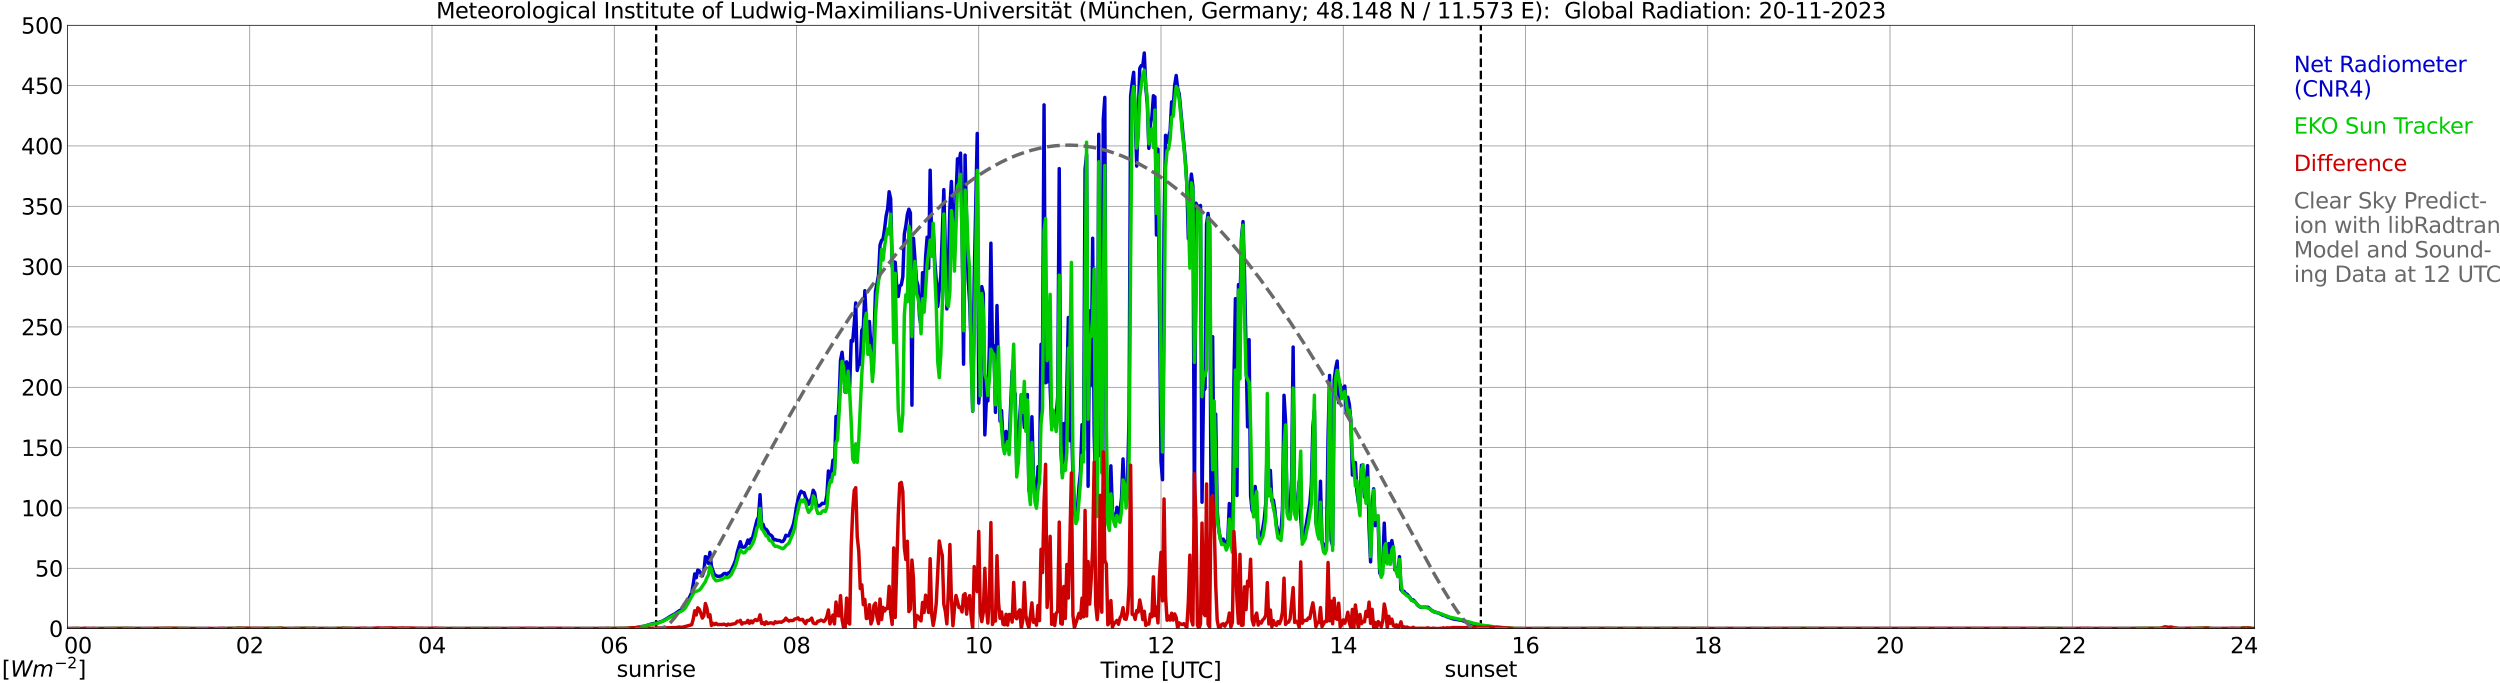 <?xml version="1.0" encoding="utf-8" standalone="no"?>
<!DOCTYPE svg PUBLIC "-//W3C//DTD SVG 1.1//EN"
  "http://www.w3.org/Graphics/SVG/1.1/DTD/svg11.dtd">
<svg xmlns:xlink="http://www.w3.org/1999/xlink" width="1085.4pt" height="296.64pt" viewBox="0 0 1085.4 296.64" xmlns="http://www.w3.org/2000/svg" version="1.1">
 <defs>
  <style type="text/css">*{stroke-linejoin: round; stroke-linecap: butt}</style>
 </defs>
 <g id="figure_1">
  <g id="patch_1">
   <path d="M 0 296.64 
L 1085.4 296.64 
L 1085.4 0 
L 0 0 
z
" style="fill: #ffffff"/>
  </g>
  <g id="axes_1">
   <g id="patch_2">
    <path d="M 29.306 272.909 
L 978.814 272.909 
L 978.814 10.976 
L 29.306 10.976 
z
" style="fill: #ffffff"/>
   </g>
   <g id="patch_3">
    <path d="M 978.814 272.909 
L 978.814 272.909 
L 978.814 10.976 
L 978.814 10.976 
z
" clip-path="url(#pb42a0a36c6)" style="fill: #d3d3d3; opacity: 0.25; stroke: #d3d3d3; stroke-linejoin: miter"/>
   </g>
   <g id="matplotlib.axis_1">
    <g id="xtick_1">
     <g id="line2d_1">
      <path d="M 29.306 272.909 
L 29.306 10.976 
" clip-path="url(#pb42a0a36c6)" style="fill: none; stroke: #808080; stroke-width: 0.3; stroke-linecap: square"/>
     </g>
     <g id="line2d_2"/>
     <g id="text_1">
      <!--    00 -->
      <g transform="translate(18.733 283.627) scale(0.095 -0.095)">
       <defs>
        <path id="DejaVuSans-20" transform="scale(0.016)"/>
        <path id="DejaVuSans-30" d="M 2034 4250 
Q 1547 4250 1301 3770 
Q 1056 3291 1056 2328 
Q 1056 1369 1301 889 
Q 1547 409 2034 409 
Q 2525 409 2770 889 
Q 3016 1369 3016 2328 
Q 3016 3291 2770 3770 
Q 2525 4250 2034 4250 
z
M 2034 4750 
Q 2819 4750 3233 4129 
Q 3647 3509 3647 2328 
Q 3647 1150 3233 529 
Q 2819 -91 2034 -91 
Q 1250 -91 836 529 
Q 422 1150 422 2328 
Q 422 3509 836 4129 
Q 1250 4750 2034 4750 
z
" transform="scale(0.016)"/>
       </defs>
       <use xlink:href="#DejaVuSans-20"/>
       <use xlink:href="#DejaVuSans-20" transform="translate(31.787 0)"/>
       <use xlink:href="#DejaVuSans-20" transform="translate(63.574 0)"/>
       <use xlink:href="#DejaVuSans-30" transform="translate(95.361 0)"/>
       <use xlink:href="#DejaVuSans-30" transform="translate(158.984 0)"/>
      </g>
     </g>
    </g>
    <g id="xtick_2">
     <g id="line2d_3">
      <path d="M 108.431 272.909 
L 108.431 10.976 
" clip-path="url(#pb42a0a36c6)" style="fill: none; stroke: #808080; stroke-width: 0.3; stroke-linecap: square"/>
     </g>
     <g id="line2d_4"/>
     <g id="text_2">
      <!-- 02 -->
      <g transform="translate(102.387 283.627) scale(0.095 -0.095)">
       <defs>
        <path id="DejaVuSans-32" d="M 1228 531 
L 3431 531 
L 3431 0 
L 469 0 
L 469 531 
Q 828 903 1448 1529 
Q 2069 2156 2228 2338 
Q 2531 2678 2651 2914 
Q 2772 3150 2772 3378 
Q 2772 3750 2511 3984 
Q 2250 4219 1831 4219 
Q 1534 4219 1204 4116 
Q 875 4013 500 3803 
L 500 4441 
Q 881 4594 1212 4672 
Q 1544 4750 1819 4750 
Q 2544 4750 2975 4387 
Q 3406 4025 3406 3419 
Q 3406 3131 3298 2873 
Q 3191 2616 2906 2266 
Q 2828 2175 2409 1742 
Q 1991 1309 1228 531 
z
" transform="scale(0.016)"/>
       </defs>
       <use xlink:href="#DejaVuSans-30"/>
       <use xlink:href="#DejaVuSans-32" transform="translate(63.623 0)"/>
      </g>
     </g>
    </g>
    <g id="xtick_3">
     <g id="line2d_5">
      <path d="M 187.557 272.909 
L 187.557 10.976 
" clip-path="url(#pb42a0a36c6)" style="fill: none; stroke: #808080; stroke-width: 0.3; stroke-linecap: square"/>
     </g>
     <g id="line2d_6"/>
     <g id="text_3">
      <!-- 04 -->
      <g transform="translate(181.513 283.627) scale(0.095 -0.095)">
       <defs>
        <path id="DejaVuSans-34" d="M 2419 4116 
L 825 1625 
L 2419 1625 
L 2419 4116 
z
M 2253 4666 
L 3047 4666 
L 3047 1625 
L 3713 1625 
L 3713 1100 
L 3047 1100 
L 3047 0 
L 2419 0 
L 2419 1100 
L 313 1100 
L 313 1709 
L 2253 4666 
z
" transform="scale(0.016)"/>
       </defs>
       <use xlink:href="#DejaVuSans-30"/>
       <use xlink:href="#DejaVuSans-34" transform="translate(63.623 0)"/>
      </g>
     </g>
    </g>
    <g id="xtick_4">
     <g id="line2d_7">
      <path d="M 266.683 272.909 
L 266.683 10.976 
" clip-path="url(#pb42a0a36c6)" style="fill: none; stroke: #808080; stroke-width: 0.3; stroke-linecap: square"/>
     </g>
     <g id="line2d_8"/>
     <g id="text_4">
      <!-- 06 -->
      <g transform="translate(260.638 283.627) scale(0.095 -0.095)">
       <defs>
        <path id="DejaVuSans-36" d="M 2113 2584 
Q 1688 2584 1439 2293 
Q 1191 2003 1191 1497 
Q 1191 994 1439 701 
Q 1688 409 2113 409 
Q 2538 409 2786 701 
Q 3034 994 3034 1497 
Q 3034 2003 2786 2293 
Q 2538 2584 2113 2584 
z
M 3366 4563 
L 3366 3988 
Q 3128 4100 2886 4159 
Q 2644 4219 2406 4219 
Q 1781 4219 1451 3797 
Q 1122 3375 1075 2522 
Q 1259 2794 1537 2939 
Q 1816 3084 2150 3084 
Q 2853 3084 3261 2657 
Q 3669 2231 3669 1497 
Q 3669 778 3244 343 
Q 2819 -91 2113 -91 
Q 1303 -91 875 529 
Q 447 1150 447 2328 
Q 447 3434 972 4092 
Q 1497 4750 2381 4750 
Q 2619 4750 2861 4703 
Q 3103 4656 3366 4563 
z
" transform="scale(0.016)"/>
       </defs>
       <use xlink:href="#DejaVuSans-30"/>
       <use xlink:href="#DejaVuSans-36" transform="translate(63.623 0)"/>
      </g>
     </g>
    </g>
    <g id="xtick_5">
     <g id="line2d_9">
      <path d="M 345.808 272.909 
L 345.808 10.976 
" clip-path="url(#pb42a0a36c6)" style="fill: none; stroke: #808080; stroke-width: 0.3; stroke-linecap: square"/>
     </g>
     <g id="line2d_10"/>
     <g id="text_5">
      <!-- 08 -->
      <g transform="translate(339.764 283.627) scale(0.095 -0.095)">
       <defs>
        <path id="DejaVuSans-38" d="M 2034 2216 
Q 1584 2216 1326 1975 
Q 1069 1734 1069 1313 
Q 1069 891 1326 650 
Q 1584 409 2034 409 
Q 2484 409 2743 651 
Q 3003 894 3003 1313 
Q 3003 1734 2745 1975 
Q 2488 2216 2034 2216 
z
M 1403 2484 
Q 997 2584 770 2862 
Q 544 3141 544 3541 
Q 544 4100 942 4425 
Q 1341 4750 2034 4750 
Q 2731 4750 3128 4425 
Q 3525 4100 3525 3541 
Q 3525 3141 3298 2862 
Q 3072 2584 2669 2484 
Q 3125 2378 3379 2068 
Q 3634 1759 3634 1313 
Q 3634 634 3220 271 
Q 2806 -91 2034 -91 
Q 1263 -91 848 271 
Q 434 634 434 1313 
Q 434 1759 690 2068 
Q 947 2378 1403 2484 
z
M 1172 3481 
Q 1172 3119 1398 2916 
Q 1625 2713 2034 2713 
Q 2441 2713 2670 2916 
Q 2900 3119 2900 3481 
Q 2900 3844 2670 4047 
Q 2441 4250 2034 4250 
Q 1625 4250 1398 4047 
Q 1172 3844 1172 3481 
z
" transform="scale(0.016)"/>
       </defs>
       <use xlink:href="#DejaVuSans-30"/>
       <use xlink:href="#DejaVuSans-38" transform="translate(63.623 0)"/>
      </g>
     </g>
    </g>
    <g id="xtick_6">
     <g id="line2d_11">
      <path d="M 424.934 272.909 
L 424.934 10.976 
" clip-path="url(#pb42a0a36c6)" style="fill: none; stroke: #808080; stroke-width: 0.3; stroke-linecap: square"/>
     </g>
     <g id="line2d_12"/>
     <g id="text_6">
      <!-- 10 -->
      <g transform="translate(418.89 283.627) scale(0.095 -0.095)">
       <defs>
        <path id="DejaVuSans-31" d="M 794 531 
L 1825 531 
L 1825 4091 
L 703 3866 
L 703 4441 
L 1819 4666 
L 2450 4666 
L 2450 531 
L 3481 531 
L 3481 0 
L 794 0 
L 794 531 
z
" transform="scale(0.016)"/>
       </defs>
       <use xlink:href="#DejaVuSans-31"/>
       <use xlink:href="#DejaVuSans-30" transform="translate(63.623 0)"/>
      </g>
     </g>
    </g>
    <g id="xtick_7">
     <g id="line2d_13">
      <path d="M 504.06 272.909 
L 504.06 10.976 
" clip-path="url(#pb42a0a36c6)" style="fill: none; stroke: #808080; stroke-width: 0.3; stroke-linecap: square"/>
     </g>
     <g id="line2d_14"/>
     <g id="text_7">
      <!-- 12 -->
      <g transform="translate(498.015 283.627) scale(0.095 -0.095)">
       <use xlink:href="#DejaVuSans-31"/>
       <use xlink:href="#DejaVuSans-32" transform="translate(63.623 0)"/>
      </g>
     </g>
    </g>
    <g id="xtick_8">
     <g id="line2d_15">
      <path d="M 583.185 272.909 
L 583.185 10.976 
" clip-path="url(#pb42a0a36c6)" style="fill: none; stroke: #808080; stroke-width: 0.3; stroke-linecap: square"/>
     </g>
     <g id="line2d_16"/>
     <g id="text_8">
      <!-- 14 -->
      <g transform="translate(577.141 283.627) scale(0.095 -0.095)">
       <use xlink:href="#DejaVuSans-31"/>
       <use xlink:href="#DejaVuSans-34" transform="translate(63.623 0)"/>
      </g>
     </g>
    </g>
    <g id="xtick_9">
     <g id="line2d_17">
      <path d="M 662.311 272.909 
L 662.311 10.976 
" clip-path="url(#pb42a0a36c6)" style="fill: none; stroke: #808080; stroke-width: 0.3; stroke-linecap: square"/>
     </g>
     <g id="line2d_18"/>
     <g id="text_9">
      <!-- 16 -->
      <g transform="translate(656.267 283.627) scale(0.095 -0.095)">
       <use xlink:href="#DejaVuSans-31"/>
       <use xlink:href="#DejaVuSans-36" transform="translate(63.623 0)"/>
      </g>
     </g>
    </g>
    <g id="xtick_10">
     <g id="line2d_19">
      <path d="M 741.437 272.909 
L 741.437 10.976 
" clip-path="url(#pb42a0a36c6)" style="fill: none; stroke: #808080; stroke-width: 0.3; stroke-linecap: square"/>
     </g>
     <g id="line2d_20"/>
     <g id="text_10">
      <!-- 18 -->
      <g transform="translate(735.392 283.627) scale(0.095 -0.095)">
       <use xlink:href="#DejaVuSans-31"/>
       <use xlink:href="#DejaVuSans-38" transform="translate(63.623 0)"/>
      </g>
     </g>
    </g>
    <g id="xtick_11">
     <g id="line2d_21">
      <path d="M 820.562 272.909 
L 820.562 10.976 
" clip-path="url(#pb42a0a36c6)" style="fill: none; stroke: #808080; stroke-width: 0.3; stroke-linecap: square"/>
     </g>
     <g id="line2d_22"/>
     <g id="text_11">
      <!-- 20 -->
      <g transform="translate(814.518 283.627) scale(0.095 -0.095)">
       <use xlink:href="#DejaVuSans-32"/>
       <use xlink:href="#DejaVuSans-30" transform="translate(63.623 0)"/>
      </g>
     </g>
    </g>
    <g id="xtick_12">
     <g id="line2d_23">
      <path d="M 899.688 272.909 
L 899.688 10.976 
" clip-path="url(#pb42a0a36c6)" style="fill: none; stroke: #808080; stroke-width: 0.3; stroke-linecap: square"/>
     </g>
     <g id="line2d_24"/>
     <g id="text_12">
      <!-- 22 -->
      <g transform="translate(893.644 283.627) scale(0.095 -0.095)">
       <use xlink:href="#DejaVuSans-32"/>
       <use xlink:href="#DejaVuSans-32" transform="translate(63.623 0)"/>
      </g>
     </g>
    </g>
    <g id="xtick_13">
     <g id="line2d_25">
      <path d="M 978.814 272.909 
L 978.814 10.976 
" clip-path="url(#pb42a0a36c6)" style="fill: none; stroke: #808080; stroke-width: 0.3; stroke-linecap: square"/>
     </g>
     <g id="line2d_26"/>
     <g id="text_13">
      <!-- 24    -->
      <g transform="translate(968.241 283.627) scale(0.095 -0.095)">
       <use xlink:href="#DejaVuSans-32"/>
       <use xlink:href="#DejaVuSans-34" transform="translate(63.623 0)"/>
       <use xlink:href="#DejaVuSans-20" transform="translate(127.246 0)"/>
       <use xlink:href="#DejaVuSans-20" transform="translate(159.033 0)"/>
       <use xlink:href="#DejaVuSans-20" transform="translate(190.82 0)"/>
      </g>
     </g>
    </g>
    <g id="text_14">
     <!-- Time [UTC] -->
     <g transform="translate(477.806 294.322) scale(0.095 -0.095)">
      <defs>
       <path id="DejaVuSans-54" d="M -19 4666 
L 3928 4666 
L 3928 4134 
L 2272 4134 
L 2272 0 
L 1638 0 
L 1638 4134 
L -19 4134 
L -19 4666 
z
" transform="scale(0.016)"/>
       <path id="DejaVuSans-69" d="M 603 3500 
L 1178 3500 
L 1178 0 
L 603 0 
L 603 3500 
z
M 603 4863 
L 1178 4863 
L 1178 4134 
L 603 4134 
L 603 4863 
z
" transform="scale(0.016)"/>
       <path id="DejaVuSans-6d" d="M 3328 2828 
Q 3544 3216 3844 3400 
Q 4144 3584 4550 3584 
Q 5097 3584 5394 3201 
Q 5691 2819 5691 2113 
L 5691 0 
L 5113 0 
L 5113 2094 
Q 5113 2597 4934 2840 
Q 4756 3084 4391 3084 
Q 3944 3084 3684 2787 
Q 3425 2491 3425 1978 
L 3425 0 
L 2847 0 
L 2847 2094 
Q 2847 2600 2669 2842 
Q 2491 3084 2119 3084 
Q 1678 3084 1418 2786 
Q 1159 2488 1159 1978 
L 1159 0 
L 581 0 
L 581 3500 
L 1159 3500 
L 1159 2956 
Q 1356 3278 1631 3431 
Q 1906 3584 2284 3584 
Q 2666 3584 2933 3390 
Q 3200 3197 3328 2828 
z
" transform="scale(0.016)"/>
       <path id="DejaVuSans-65" d="M 3597 1894 
L 3597 1613 
L 953 1613 
Q 991 1019 1311 708 
Q 1631 397 2203 397 
Q 2534 397 2845 478 
Q 3156 559 3463 722 
L 3463 178 
Q 3153 47 2828 -22 
Q 2503 -91 2169 -91 
Q 1331 -91 842 396 
Q 353 884 353 1716 
Q 353 2575 817 3079 
Q 1281 3584 2069 3584 
Q 2775 3584 3186 3129 
Q 3597 2675 3597 1894 
z
M 3022 2063 
Q 3016 2534 2758 2815 
Q 2500 3097 2075 3097 
Q 1594 3097 1305 2825 
Q 1016 2553 972 2059 
L 3022 2063 
z
" transform="scale(0.016)"/>
       <path id="DejaVuSans-5b" d="M 550 4863 
L 1875 4863 
L 1875 4416 
L 1125 4416 
L 1125 -397 
L 1875 -397 
L 1875 -844 
L 550 -844 
L 550 4863 
z
" transform="scale(0.016)"/>
       <path id="DejaVuSans-55" d="M 556 4666 
L 1191 4666 
L 1191 1831 
Q 1191 1081 1462 751 
Q 1734 422 2344 422 
Q 2950 422 3222 751 
Q 3494 1081 3494 1831 
L 3494 4666 
L 4128 4666 
L 4128 1753 
Q 4128 841 3676 375 
Q 3225 -91 2344 -91 
Q 1459 -91 1007 375 
Q 556 841 556 1753 
L 556 4666 
z
" transform="scale(0.016)"/>
       <path id="DejaVuSans-43" d="M 4122 4306 
L 4122 3641 
Q 3803 3938 3442 4084 
Q 3081 4231 2675 4231 
Q 1875 4231 1450 3742 
Q 1025 3253 1025 2328 
Q 1025 1406 1450 917 
Q 1875 428 2675 428 
Q 3081 428 3442 575 
Q 3803 722 4122 1019 
L 4122 359 
Q 3791 134 3420 21 
Q 3050 -91 2638 -91 
Q 1578 -91 968 557 
Q 359 1206 359 2328 
Q 359 3453 968 4101 
Q 1578 4750 2638 4750 
Q 3056 4750 3426 4639 
Q 3797 4528 4122 4306 
z
" transform="scale(0.016)"/>
       <path id="DejaVuSans-5d" d="M 1947 4863 
L 1947 -844 
L 622 -844 
L 622 -397 
L 1369 -397 
L 1369 4416 
L 622 4416 
L 622 4863 
L 1947 4863 
z
" transform="scale(0.016)"/>
      </defs>
      <use xlink:href="#DejaVuSans-54"/>
      <use xlink:href="#DejaVuSans-69" transform="translate(57.959 0)"/>
      <use xlink:href="#DejaVuSans-6d" transform="translate(85.742 0)"/>
      <use xlink:href="#DejaVuSans-65" transform="translate(183.154 0)"/>
      <use xlink:href="#DejaVuSans-20" transform="translate(244.678 0)"/>
      <use xlink:href="#DejaVuSans-5b" transform="translate(276.465 0)"/>
      <use xlink:href="#DejaVuSans-55" transform="translate(315.479 0)"/>
      <use xlink:href="#DejaVuSans-54" transform="translate(388.672 0)"/>
      <use xlink:href="#DejaVuSans-43" transform="translate(443.881 0)"/>
      <use xlink:href="#DejaVuSans-5d" transform="translate(513.705 0)"/>
     </g>
    </g>
   </g>
   <g id="matplotlib.axis_2">
    <g id="ytick_1">
     <g id="line2d_27">
      <path d="M 29.306 272.909 
L 978.814 272.909 
" clip-path="url(#pb42a0a36c6)" style="fill: none; stroke: #808080; stroke-width: 0.3; stroke-linecap: square"/>
     </g>
     <g id="line2d_28"/>
     <g id="text_15">
      <!-- 0 -->
      <g transform="translate(21.261 276.518) scale(0.095 -0.095)">
       <use xlink:href="#DejaVuSans-30"/>
      </g>
     </g>
    </g>
    <g id="ytick_2">
     <g id="line2d_29">
      <path d="M 29.306 246.715 
L 978.814 246.715 
" clip-path="url(#pb42a0a36c6)" style="fill: none; stroke: #808080; stroke-width: 0.3; stroke-linecap: square"/>
     </g>
     <g id="line2d_30"/>
     <g id="text_16">
      <!-- 50 -->
      <g transform="translate(15.217 250.325) scale(0.095 -0.095)">
       <defs>
        <path id="DejaVuSans-35" d="M 691 4666 
L 3169 4666 
L 3169 4134 
L 1269 4134 
L 1269 2991 
Q 1406 3038 1543 3061 
Q 1681 3084 1819 3084 
Q 2600 3084 3056 2656 
Q 3513 2228 3513 1497 
Q 3513 744 3044 326 
Q 2575 -91 1722 -91 
Q 1428 -91 1123 -41 
Q 819 9 494 109 
L 494 744 
Q 775 591 1075 516 
Q 1375 441 1709 441 
Q 2250 441 2565 725 
Q 2881 1009 2881 1497 
Q 2881 1984 2565 2268 
Q 2250 2553 1709 2553 
Q 1456 2553 1204 2497 
Q 953 2441 691 2322 
L 691 4666 
z
" transform="scale(0.016)"/>
       </defs>
       <use xlink:href="#DejaVuSans-35"/>
       <use xlink:href="#DejaVuSans-30" transform="translate(63.623 0)"/>
      </g>
     </g>
    </g>
    <g id="ytick_3">
     <g id="line2d_31">
      <path d="M 29.306 220.522 
L 978.814 220.522 
" clip-path="url(#pb42a0a36c6)" style="fill: none; stroke: #808080; stroke-width: 0.3; stroke-linecap: square"/>
     </g>
     <g id="line2d_32"/>
     <g id="text_17">
      <!-- 100 -->
      <g transform="translate(9.173 224.131) scale(0.095 -0.095)">
       <use xlink:href="#DejaVuSans-31"/>
       <use xlink:href="#DejaVuSans-30" transform="translate(63.623 0)"/>
       <use xlink:href="#DejaVuSans-30" transform="translate(127.246 0)"/>
      </g>
     </g>
    </g>
    <g id="ytick_4">
     <g id="line2d_33">
      <path d="M 29.306 194.329 
L 978.814 194.329 
" clip-path="url(#pb42a0a36c6)" style="fill: none; stroke: #808080; stroke-width: 0.3; stroke-linecap: square"/>
     </g>
     <g id="line2d_34"/>
     <g id="text_18">
      <!-- 150 -->
      <g transform="translate(9.173 197.938) scale(0.095 -0.095)">
       <use xlink:href="#DejaVuSans-31"/>
       <use xlink:href="#DejaVuSans-35" transform="translate(63.623 0)"/>
       <use xlink:href="#DejaVuSans-30" transform="translate(127.246 0)"/>
      </g>
     </g>
    </g>
    <g id="ytick_5">
     <g id="line2d_35">
      <path d="M 29.306 168.136 
L 978.814 168.136 
" clip-path="url(#pb42a0a36c6)" style="fill: none; stroke: #808080; stroke-width: 0.3; stroke-linecap: square"/>
     </g>
     <g id="line2d_36"/>
     <g id="text_19">
      <!-- 200 -->
      <g transform="translate(9.173 171.745) scale(0.095 -0.095)">
       <use xlink:href="#DejaVuSans-32"/>
       <use xlink:href="#DejaVuSans-30" transform="translate(63.623 0)"/>
       <use xlink:href="#DejaVuSans-30" transform="translate(127.246 0)"/>
      </g>
     </g>
    </g>
    <g id="ytick_6">
     <g id="line2d_37">
      <path d="M 29.306 141.942 
L 978.814 141.942 
" clip-path="url(#pb42a0a36c6)" style="fill: none; stroke: #808080; stroke-width: 0.3; stroke-linecap: square"/>
     </g>
     <g id="line2d_38"/>
     <g id="text_20">
      <!-- 250 -->
      <g transform="translate(9.173 145.551) scale(0.095 -0.095)">
       <use xlink:href="#DejaVuSans-32"/>
       <use xlink:href="#DejaVuSans-35" transform="translate(63.623 0)"/>
       <use xlink:href="#DejaVuSans-30" transform="translate(127.246 0)"/>
      </g>
     </g>
    </g>
    <g id="ytick_7">
     <g id="line2d_39">
      <path d="M 29.306 115.749 
L 978.814 115.749 
" clip-path="url(#pb42a0a36c6)" style="fill: none; stroke: #808080; stroke-width: 0.3; stroke-linecap: square"/>
     </g>
     <g id="line2d_40"/>
     <g id="text_21">
      <!-- 300 -->
      <g transform="translate(9.173 119.358) scale(0.095 -0.095)">
       <defs>
        <path id="DejaVuSans-33" d="M 2597 2516 
Q 3050 2419 3304 2112 
Q 3559 1806 3559 1356 
Q 3559 666 3084 287 
Q 2609 -91 1734 -91 
Q 1441 -91 1130 -33 
Q 819 25 488 141 
L 488 750 
Q 750 597 1062 519 
Q 1375 441 1716 441 
Q 2309 441 2620 675 
Q 2931 909 2931 1356 
Q 2931 1769 2642 2001 
Q 2353 2234 1838 2234 
L 1294 2234 
L 1294 2753 
L 1863 2753 
Q 2328 2753 2575 2939 
Q 2822 3125 2822 3475 
Q 2822 3834 2567 4026 
Q 2313 4219 1838 4219 
Q 1578 4219 1281 4162 
Q 984 4106 628 3988 
L 628 4550 
Q 988 4650 1302 4700 
Q 1616 4750 1894 4750 
Q 2613 4750 3031 4423 
Q 3450 4097 3450 3541 
Q 3450 3153 3228 2886 
Q 3006 2619 2597 2516 
z
" transform="scale(0.016)"/>
       </defs>
       <use xlink:href="#DejaVuSans-33"/>
       <use xlink:href="#DejaVuSans-30" transform="translate(63.623 0)"/>
       <use xlink:href="#DejaVuSans-30" transform="translate(127.246 0)"/>
      </g>
     </g>
    </g>
    <g id="ytick_8">
     <g id="line2d_41">
      <path d="M 29.306 89.556 
L 978.814 89.556 
" clip-path="url(#pb42a0a36c6)" style="fill: none; stroke: #808080; stroke-width: 0.3; stroke-linecap: square"/>
     </g>
     <g id="line2d_42"/>
     <g id="text_22">
      <!-- 350 -->
      <g transform="translate(9.173 93.165) scale(0.095 -0.095)">
       <use xlink:href="#DejaVuSans-33"/>
       <use xlink:href="#DejaVuSans-35" transform="translate(63.623 0)"/>
       <use xlink:href="#DejaVuSans-30" transform="translate(127.246 0)"/>
      </g>
     </g>
    </g>
    <g id="ytick_9">
     <g id="line2d_43">
      <path d="M 29.306 63.362 
L 978.814 63.362 
" clip-path="url(#pb42a0a36c6)" style="fill: none; stroke: #808080; stroke-width: 0.3; stroke-linecap: square"/>
     </g>
     <g id="line2d_44"/>
     <g id="text_23">
      <!-- 400 -->
      <g transform="translate(9.173 66.972) scale(0.095 -0.095)">
       <use xlink:href="#DejaVuSans-34"/>
       <use xlink:href="#DejaVuSans-30" transform="translate(63.623 0)"/>
       <use xlink:href="#DejaVuSans-30" transform="translate(127.246 0)"/>
      </g>
     </g>
    </g>
    <g id="ytick_10">
     <g id="line2d_45">
      <path d="M 29.306 37.169 
L 978.814 37.169 
" clip-path="url(#pb42a0a36c6)" style="fill: none; stroke: #808080; stroke-width: 0.3; stroke-linecap: square"/>
     </g>
     <g id="line2d_46"/>
     <g id="text_24">
      <!-- 450 -->
      <g transform="translate(9.173 40.778) scale(0.095 -0.095)">
       <use xlink:href="#DejaVuSans-34"/>
       <use xlink:href="#DejaVuSans-35" transform="translate(63.623 0)"/>
       <use xlink:href="#DejaVuSans-30" transform="translate(127.246 0)"/>
      </g>
     </g>
    </g>
    <g id="ytick_11">
     <g id="line2d_47">
      <path d="M 29.306 10.976 
L 978.814 10.976 
" clip-path="url(#pb42a0a36c6)" style="fill: none; stroke: #808080; stroke-width: 0.3; stroke-linecap: square"/>
     </g>
     <g id="line2d_48"/>
     <g id="text_25">
      <!-- 500 -->
      <g transform="translate(9.173 14.585) scale(0.095 -0.095)">
       <use xlink:href="#DejaVuSans-35"/>
       <use xlink:href="#DejaVuSans-30" transform="translate(63.623 0)"/>
       <use xlink:href="#DejaVuSans-30" transform="translate(127.246 0)"/>
      </g>
     </g>
    </g>
   </g>
   <g id="line2d_49">
    <path d="M 284.882 272.909 
L 284.882 10.976 
" clip-path="url(#pb42a0a36c6)" style="fill: none; stroke-dasharray: 3.7,1.6; stroke-dashoffset: 0; stroke: #000000"/>
   </g>
   <g id="line2d_50">
    <path d="M 642.925 272.909 
L 642.925 10.976 
" clip-path="url(#pb42a0a36c6)" style="fill: none; stroke-dasharray: 3.7,1.6; stroke-dashoffset: 0; stroke: #000000"/>
   </g>
   <g id="line2d_51">
    <path d="M 29.306 272.909 
L 277.233 272.909 
L 277.892 272.139 
L 279.87 271.856 
L 282.508 271.007 
L 285.805 270.316 
L 287.783 269.587 
L 289.761 268.414 
L 291.08 267.56 
L 293.058 266.465 
L 295.036 265.087 
L 295.696 264.846 
L 296.355 264.359 
L 297.014 263.715 
L 297.674 262.782 
L 300.311 257.313 
L 300.971 253.625 
L 301.63 249.167 
L 302.289 250.828 
L 302.949 247.507 
L 303.608 247.831 
L 304.927 250.016 
L 305.586 248.114 
L 306.246 241.671 
L 306.905 241.954 
L 307.564 244.589 
L 308.224 239.806 
L 308.883 245.888 
L 310.202 249.654 
L 310.861 249.853 
L 311.521 250.22 
L 312.839 250.142 
L 313.499 249.775 
L 314.158 249.125 
L 314.818 248.926 
L 315.477 249.408 
L 316.136 248.8 
L 316.796 248.518 
L 317.455 247.627 
L 318.774 244.751 
L 319.433 242.97 
L 320.093 239.769 
L 321.411 235.19 
L 322.071 237.459 
L 322.73 237.579 
L 323.39 237.459 
L 324.049 236.406 
L 324.708 234.462 
L 325.368 235.919 
L 326.027 233.933 
L 326.686 233.65 
L 328.665 225.75 
L 329.324 224.493 
L 329.983 214.77 
L 330.643 227.369 
L 331.302 227.652 
L 331.961 229.721 
L 332.621 229.758 
L 333.28 230.654 
L 333.94 232.068 
L 334.599 232.272 
L 335.258 232.88 
L 335.918 234.499 
L 336.577 234.216 
L 337.236 234.541 
L 338.555 234.703 
L 339.215 235.149 
L 339.874 235.07 
L 340.533 234.216 
L 341.193 232.393 
L 341.852 232.676 
L 342.512 232.555 
L 343.171 230.69 
L 343.83 229.396 
L 344.49 227.453 
L 345.149 224.289 
L 345.808 219.956 
L 346.468 216.876 
L 347.127 214.608 
L 347.787 213.272 
L 348.446 213.838 
L 349.105 213.916 
L 349.765 215.985 
L 350.424 217.243 
L 351.083 218.94 
L 351.743 217.688 
L 352.402 216.148 
L 353.062 212.863 
L 353.721 214.079 
L 354.38 218.579 
L 355.04 219.674 
L 355.699 219.632 
L 356.359 219.186 
L 357.018 218.495 
L 357.677 218.621 
L 358.337 218.296 
L 358.996 215.011 
L 359.655 204.476 
L 360.315 207.274 
L 360.974 205.492 
L 361.634 199.777 
L 362.293 203.868 
L 362.952 180.818 
L 363.612 185.235 
L 364.271 174.459 
L 364.93 156.349 
L 365.59 152.943 
L 366.249 159.628 
L 366.909 170.241 
L 367.568 157.077 
L 368.227 158.491 
L 368.887 167.895 
L 369.546 147.878 
L 370.206 148.124 
L 370.865 140.748 
L 371.524 131.512 
L 372.184 160.843 
L 372.843 157.48 
L 373.502 158.208 
L 374.162 143.341 
L 374.821 142.367 
L 375.481 126.2 
L 376.14 140.344 
L 376.799 149.214 
L 377.459 139.574 
L 378.777 161.734 
L 379.437 146.945 
L 380.096 126.488 
L 381.415 119.678 
L 382.074 106.393 
L 382.734 104.407 
L 383.393 103.716 
L 384.053 99.42 
L 384.712 93.788 
L 385.371 90.671 
L 386.031 83.254 
L 386.69 86.334 
L 387.349 115.67 
L 388.009 113.685 
L 388.668 113.847 
L 389.328 124.665 
L 389.987 128.715 
L 390.646 124.094 
L 391.306 123.691 
L 391.965 120.207 
L 392.624 101.61 
L 393.284 98.042 
L 393.943 93.102 
L 394.603 90.834 
L 395.262 92.453 
L 395.921 175.915 
L 396.581 103.433 
L 397.899 121.705 
L 398.559 124.057 
L 399.218 137.468 
L 399.878 141.56 
L 400.537 118.384 
L 401.196 128.552 
L 401.856 111.658 
L 402.515 102.988 
L 403.175 116.44 
L 403.834 73.897 
L 404.493 105.015 
L 405.153 98.288 
L 405.812 113.077 
L 406.471 121.585 
L 407.131 133.052 
L 407.79 125.881 
L 408.45 119.961 
L 409.768 82.326 
L 411.087 134.142 
L 411.746 116.723 
L 412.406 89.818 
L 413.065 78.801 
L 413.725 96.141 
L 414.384 108.944 
L 415.043 86.171 
L 415.703 68.952 
L 416.362 70.738 
L 417.022 66.485 
L 417.681 96.424 
L 418.34 158.13 
L 419 67.333 
L 419.659 97.235 
L 420.318 121.218 
L 420.978 131.145 
L 421.637 150.308 
L 422.297 178.508 
L 422.956 121.543 
L 424.275 57.935 
L 424.934 175.024 
L 425.593 165.055 
L 426.253 124.419 
L 426.912 127.457 
L 427.572 188.797 
L 428.231 173.971 
L 428.89 174.05 
L 429.55 150.429 
L 430.209 105.581 
L 430.869 151.325 
L 431.528 150.109 
L 432.187 179.037 
L 432.847 132.644 
L 433.506 162.101 
L 434.165 182.804 
L 434.825 178.225 
L 435.484 191.919 
L 436.144 195.361 
L 436.803 187.299 
L 437.462 190.175 
L 438.122 191.228 
L 439.44 161.006 
L 440.1 169.471 
L 440.759 171.174 
L 441.419 202.815 
L 442.078 194.067 
L 442.737 180.818 
L 443.397 171.336 
L 444.056 175.307 
L 444.716 185.596 
L 445.375 181.426 
L 446.034 171.294 
L 446.694 213.026 
L 447.353 213.309 
L 448.012 180.939 
L 448.672 206.058 
L 449.331 214.042 
L 449.991 219.144 
L 450.65 202.616 
L 451.309 205.775 
L 451.969 149.502 
L 452.628 153.268 
L 453.287 45.535 
L 453.947 166.192 
L 454.606 165.789 
L 455.266 133.697 
L 455.925 167.853 
L 456.584 184.789 
L 457.244 184.019 
L 457.903 184.543 
L 458.563 180.698 
L 459.222 172.065 
L 459.881 73.206 
L 460.541 194.229 
L 461.2 205.534 
L 461.859 183.899 
L 462.519 199.819 
L 463.838 137.83 
L 464.497 191.311 
L 465.156 181.505 
L 465.816 206.545 
L 466.475 221.25 
L 467.134 224.98 
L 467.794 220.726 
L 468.453 211.166 
L 469.113 204.639 
L 469.772 184.381 
L 470.431 195.445 
L 471.091 73.494 
L 471.75 67.213 
L 472.409 211.124 
L 473.069 134.954 
L 473.728 167.203 
L 474.388 103.433 
L 475.047 188.959 
L 475.706 212.177 
L 476.366 220.36 
L 477.025 58.297 
L 477.685 197.755 
L 478.344 198.116 
L 479.003 51.816 
L 479.663 42.292 
L 480.322 212.177 
L 480.981 225.949 
L 481.641 227.694 
L 482.3 202.25 
L 482.96 222.225 
L 483.619 224.697 
L 484.278 225.829 
L 484.938 220.239 
L 485.597 223.969 
L 486.256 222.183 
L 486.916 216.226 
L 487.575 199.253 
L 488.235 214.367 
L 488.894 216.551 
L 489.553 208.248 
L 490.213 179.844 
L 490.872 41.685 
L 491.532 35.975 
L 492.191 31.396 
L 492.85 49.831 
L 493.51 72.116 
L 494.828 29.693 
L 495.488 28.478 
L 496.147 28.562 
L 496.807 23.009 
L 497.466 38.122 
L 498.125 45.132 
L 498.785 64.415 
L 499.444 53.802 
L 500.103 50.884 
L 500.763 41.564 
L 501.422 42.135 
L 502.082 102.013 
L 502.741 64.74 
L 504.06 200.264 
L 504.719 208.285 
L 505.379 98.571 
L 506.038 58.742 
L 506.697 61.785 
L 508.016 56.798 
L 508.675 44.241 
L 509.335 46.834 
L 509.994 37.069 
L 510.654 32.774 
L 511.313 38.526 
L 511.972 40.757 
L 514.61 69.24 
L 515.269 79.529 
L 515.929 103.637 
L 516.588 84.511 
L 517.247 75.6 
L 517.907 80.907 
L 518.566 224.535 
L 519.226 88.199 
L 519.885 89.414 
L 520.544 93.589 
L 521.204 89.21 
L 521.863 218.05 
L 522.522 169.754 
L 523.182 168.701 
L 523.841 97.356 
L 524.501 92.657 
L 525.16 98.367 
L 525.819 227.814 
L 526.479 146.175 
L 527.138 220.889 
L 527.797 179.802 
L 528.457 221.738 
L 529.116 229.758 
L 529.776 233.65 
L 530.435 234.625 
L 531.094 234.054 
L 531.754 235.552 
L 532.413 236.448 
L 533.073 234.017 
L 533.732 218.621 
L 534.391 236.406 
L 535.051 237.092 
L 535.71 165.663 
L 536.369 129.647 
L 537.029 215.137 
L 537.688 123.57 
L 538.348 132.24 
L 539.007 103.312 
L 539.666 96.219 
L 540.326 119.275 
L 541.644 185.313 
L 542.304 147.474 
L 542.963 215.257 
L 543.623 221.659 
L 544.282 222.874 
L 544.941 211.203 
L 545.601 220.161 
L 546.26 233.566 
L 546.919 233.121 
L 547.579 231.869 
L 548.238 229.396 
L 548.898 225.342 
L 549.557 218.374 
L 550.216 190.782 
L 550.876 213.35 
L 551.535 204.235 
L 552.195 217.526 
L 552.854 217.117 
L 553.513 221.617 
L 554.173 227.935 
L 554.832 230.57 
L 555.491 231.827 
L 556.151 230.895 
L 556.81 220.726 
L 557.47 171.619 
L 558.129 182.72 
L 558.788 220.239 
L 559.448 222.387 
L 560.107 221.172 
L 560.766 207.719 
L 561.426 150.675 
L 562.085 220.48 
L 562.745 222.225 
L 563.404 218.013 
L 564.063 209.055 
L 564.723 224.818 
L 565.382 233.975 
L 566.042 231.502 
L 566.701 230.245 
L 568.679 218.458 
L 569.338 210.516 
L 569.998 185.276 
L 570.657 178.225 
L 571.317 226.641 
L 572.635 231.424 
L 573.295 208.934 
L 573.954 234.908 
L 574.613 237.579 
L 575.273 237.254 
L 575.932 235.515 
L 576.592 189.693 
L 577.251 162.991 
L 577.91 234.625 
L 578.57 236.851 
L 579.229 165.055 
L 579.889 159.911 
L 580.548 156.752 
L 581.207 174.82 
L 581.867 167.041 
L 582.526 171.42 
L 583.185 168.382 
L 583.845 167.612 
L 584.504 179.278 
L 585.164 172.473 
L 585.823 175.512 
L 586.482 182.479 
L 587.142 206.263 
L 588.46 200.83 
L 589.12 213.471 
L 589.779 218.254 
L 590.439 217.725 
L 591.098 202.009 
L 591.757 204.764 
L 592.417 215.781 
L 593.076 211.04 
L 593.736 202.171 
L 594.395 229.313 
L 595.054 243.939 
L 595.714 219.186 
L 596.373 212.219 
L 597.032 228.223 
L 597.692 224.451 
L 598.351 226.924 
L 599.011 248.722 
L 599.67 249.895 
L 600.329 245.725 
L 600.989 227.128 
L 601.648 243.373 
L 602.307 244.547 
L 602.967 235.961 
L 603.626 242.724 
L 604.286 234.703 
L 604.945 238.674 
L 605.604 247.386 
L 606.264 246.778 
L 606.923 250.142 
L 607.582 241.671 
L 608.242 256.014 
L 608.901 256.706 
L 609.561 256.742 
L 610.22 257.717 
L 610.879 257.958 
L 612.198 259.498 
L 612.858 260.593 
L 613.517 260.43 
L 614.176 261.038 
L 615.495 262.699 
L 616.154 263.264 
L 616.814 263.631 
L 617.473 263.752 
L 618.133 263.589 
L 620.111 263.673 
L 621.429 264.888 
L 622.748 265.658 
L 624.726 266.224 
L 626.705 267.235 
L 627.364 267.277 
L 628.023 267.723 
L 629.342 268.168 
L 630.661 268.655 
L 634.617 269.347 
L 635.936 269.828 
L 642.53 271.814 
L 646.486 272.422 
L 647.805 272.584 
L 649.123 272.704 
L 649.783 272.909 
L 978.154 272.909 
L 978.154 272.909 
" clip-path="url(#pb42a0a36c6)" style="fill: none; stroke: #0000cc; stroke-width: 1.5; stroke-linecap: square"/>
   </g>
   <g id="line2d_52">
    <path d="M 28.646 273.023 
L 29.965 272.955 
L 32.603 272.969 
L 33.262 272.844 
L 34.581 272.944 
L 35.9 272.92 
L 36.559 273.048 
L 39.197 272.926 
L 40.515 273.015 
L 41.834 272.908 
L 43.153 272.926 
L 46.45 272.87 
L 48.428 272.878 
L 50.406 272.851 
L 55.022 272.825 
L 62.934 272.944 
L 64.912 272.945 
L 71.506 272.866 
L 77.441 272.841 
L 96.563 273.039 
L 97.222 272.854 
L 98.541 272.975 
L 99.2 272.849 
L 102.497 272.847 
L 103.156 272.741 
L 105.794 272.856 
L 106.453 272.939 
L 107.113 272.811 
L 109.091 272.921 
L 115.685 272.866 
L 117.663 272.769 
L 118.982 272.848 
L 120.3 272.825 
L 121.619 272.728 
L 123.597 272.9 
L 124.916 272.93 
L 125.575 272.864 
L 126.235 272.979 
L 129.532 272.809 
L 130.191 272.877 
L 131.51 272.829 
L 135.466 272.843 
L 136.125 272.775 
L 138.104 272.957 
L 139.422 272.882 
L 140.082 272.924 
L 140.741 272.853 
L 142.719 272.94 
L 147.335 272.831 
L 147.994 272.928 
L 148.654 272.77 
L 158.544 273.074 
L 159.863 272.907 
L 163.16 273.105 
L 172.391 273.088 
L 173.051 273.066 
L 173.71 273.174 
L 184.92 272.964 
L 185.579 272.853 
L 187.557 273.074 
L 192.173 272.88 
L 193.492 272.921 
L 194.81 272.91 
L 196.788 272.878 
L 199.426 272.952 
L 202.063 272.929 
L 203.382 272.897 
L 209.317 272.883 
L 210.635 272.877 
L 211.954 272.883 
L 212.614 272.957 
L 213.273 272.881 
L 215.251 272.941 
L 218.548 272.941 
L 219.867 272.913 
L 221.186 272.959 
L 221.845 272.88 
L 224.482 272.989 
L 231.076 273.027 
L 232.395 272.982 
L 233.714 272.932 
L 237.011 272.897 
L 237.67 273.027 
L 252.176 272.9 
L 253.495 272.946 
L 256.792 272.905 
L 260.089 272.945 
L 260.748 272.864 
L 262.067 272.976 
L 263.386 272.864 
L 264.045 272.818 
L 264.705 272.933 
L 266.023 272.868 
L 266.683 272.805 
L 268.661 272.882 
L 269.98 272.813 
L 271.958 272.805 
L 273.936 272.592 
L 275.914 272.521 
L 276.573 272.38 
L 277.892 272.239 
L 280.53 271.69 
L 281.849 271.293 
L 284.486 270.792 
L 285.805 270.486 
L 288.442 269.454 
L 293.717 266.449 
L 296.355 265.045 
L 297.014 264.472 
L 297.674 263.712 
L 298.992 261.39 
L 300.971 257.734 
L 301.63 256.903 
L 302.949 256.521 
L 303.608 256.191 
L 304.267 255.51 
L 306.246 252.55 
L 306.905 250.843 
L 307.564 249.682 
L 308.224 245.824 
L 308.883 247.242 
L 309.543 250.251 
L 310.202 251.406 
L 310.861 252.148 
L 312.18 251.903 
L 313.499 251.537 
L 314.158 251.048 
L 314.818 250.699 
L 315.477 250.838 
L 316.136 250.748 
L 316.796 250.23 
L 317.455 249.497 
L 318.774 246.82 
L 319.433 245.305 
L 320.752 240.655 
L 321.411 238.77 
L 322.73 240.054 
L 323.39 239.924 
L 324.708 238.027 
L 325.368 238.204 
L 326.686 236.159 
L 327.346 234.596 
L 328.005 232.257 
L 328.665 229.222 
L 329.324 228.337 
L 329.983 220.751 
L 330.643 229.593 
L 331.302 230.267 
L 332.621 232.685 
L 333.28 232.828 
L 333.94 234.463 
L 335.258 235.255 
L 335.918 236.569 
L 336.577 237.204 
L 337.236 237.114 
L 339.874 238.234 
L 340.533 237.764 
L 341.193 236.921 
L 342.512 235.825 
L 344.49 231.06 
L 345.149 228.49 
L 345.808 224.204 
L 346.468 221.549 
L 347.127 218.431 
L 347.787 217.111 
L 348.446 217.845 
L 349.105 216.854 
L 349.765 218.124 
L 350.424 220.784 
L 351.083 222.459 
L 352.402 220.692 
L 353.062 215.318 
L 353.721 216.242 
L 354.38 220.763 
L 355.04 222.874 
L 356.359 222.878 
L 357.018 221.963 
L 357.677 221.67 
L 358.337 222.067 
L 358.996 220.221 
L 359.655 212.562 
L 360.315 209.321 
L 360.974 209.266 
L 361.634 205.654 
L 362.293 205.914 
L 362.952 192.346 
L 363.612 190.972 
L 365.59 156.907 
L 366.249 159.287 
L 366.909 169.968 
L 367.568 170.314 
L 368.227 161.138 
L 368.887 169.867 
L 369.546 183.113 
L 370.206 199.323 
L 370.865 200.709 
L 371.524 192.687 
L 372.184 200.713 
L 372.843 191.132 
L 374.162 162.318 
L 374.821 152.743 
L 375.481 138.835 
L 376.14 135.977 
L 376.799 153.835 
L 377.459 149.94 
L 378.118 153.615 
L 378.777 165.624 
L 379.437 157.037 
L 380.096 137.537 
L 380.756 127.807 
L 381.415 121.844 
L 382.074 119.229 
L 382.734 108.335 
L 383.393 112.889 
L 384.053 107.032 
L 384.712 102.575 
L 385.371 99.407 
L 386.031 101.614 
L 386.69 93.011 
L 387.349 113.849 
L 388.009 148.699 
L 388.668 118.679 
L 389.328 151.51 
L 389.987 178.001 
L 390.646 187.083 
L 391.306 187.152 
L 391.965 179.698 
L 392.624 136.891 
L 393.284 127.992 
L 393.943 130.997 
L 394.603 98.203 
L 395.262 100.904 
L 395.921 146.163 
L 396.581 125.429 
L 397.24 113.488 
L 397.899 127.456 
L 398.559 129.325 
L 399.218 133.523 
L 399.878 144.903 
L 400.537 129.736 
L 401.196 135.543 
L 401.856 126.169 
L 402.515 114.816 
L 403.834 104.224 
L 404.493 111.261 
L 405.153 96.895 
L 405.812 118.226 
L 406.471 132.472 
L 407.131 157.172 
L 407.79 163.913 
L 408.45 154.367 
L 409.109 132.082 
L 409.768 92.891 
L 410.428 117.962 
L 411.087 132.098 
L 411.746 133.064 
L 412.406 126.323 
L 413.065 91.427 
L 413.725 97.391 
L 414.384 117.705 
L 415.703 80.761 
L 416.362 79.892 
L 417.022 75.754 
L 417.681 103.638 
L 418.34 143.591 
L 419 82.5 
L 419.659 90.965 
L 420.318 108.691 
L 420.978 116.816 
L 421.637 155.854 
L 422.297 178.478 
L 422.956 148.472 
L 424.275 73.958 
L 424.934 132.842 
L 425.593 171.859 
L 426.253 127.451 
L 426.912 134.626 
L 427.572 162.633 
L 428.231 164.866 
L 428.89 171.659 
L 429.55 164.576 
L 430.209 151.61 
L 430.869 153.108 
L 431.528 153.936 
L 432.187 175.757 
L 432.847 164.272 
L 433.506 150.549 
L 434.165 178.331 
L 434.825 185.438 
L 435.484 193.836 
L 436.144 197.015 
L 436.803 193.493 
L 437.462 191.706 
L 438.122 197.352 
L 438.781 182.105 
L 439.44 163.822 
L 440.1 149.42 
L 441.419 207.073 
L 442.078 201.251 
L 442.737 188.948 
L 443.397 171.355 
L 444.056 179.011 
L 444.716 165.59 
L 445.375 187.26 
L 446.034 173.66 
L 446.694 212.671 
L 447.353 219.063 
L 448.012 192.116 
L 448.672 208.821 
L 449.331 217.86 
L 449.991 220.648 
L 450.65 212.671 
L 451.309 209.237 
L 451.969 183.916 
L 452.628 177.626 
L 453.287 100.461 
L 453.947 94.866 
L 454.606 156.578 
L 455.266 152.45 
L 455.925 127.795 
L 456.584 186.651 
L 457.244 177.99 
L 457.903 183.181 
L 458.563 187.361 
L 459.222 179.517 
L 459.881 119.448 
L 460.541 191.965 
L 461.2 207.453 
L 461.859 202.182 
L 462.519 204.222 
L 463.178 196.173 
L 463.838 151.11 
L 464.497 153.348 
L 465.156 113.928 
L 465.816 200.754 
L 466.475 221.603 
L 467.134 227.321 
L 467.794 225.369 
L 469.113 209.136 
L 469.772 197.633 
L 470.431 200.535 
L 471.75 61.753 
L 472.409 182.013 
L 473.069 145.581 
L 473.728 146.181 
L 474.388 138.263 
L 475.047 116.703 
L 475.706 222.683 
L 476.366 224.256 
L 477.025 70.218 
L 478.344 205.252 
L 479.003 128.552 
L 479.663 71.859 
L 480.322 184.152 
L 480.981 227.614 
L 481.641 230.287 
L 482.3 214.415 
L 482.96 222.869 
L 483.619 226.713 
L 484.278 228.572 
L 484.938 223.802 
L 485.597 225.839 
L 486.256 226.761 
L 486.916 221.946 
L 487.575 208.339 
L 488.235 210.113 
L 488.894 220.569 
L 489.553 215.178 
L 490.213 198.849 
L 490.872 112.627 
L 491.532 42.179 
L 492.191 37.578 
L 492.85 45.836 
L 493.51 64.288 
L 494.169 59.355 
L 494.828 42.12 
L 496.147 32.459 
L 496.807 30.52 
L 498.125 43.069 
L 498.785 62.446 
L 499.444 60.084 
L 500.103 56.014 
L 500.763 64.031 
L 501.422 47.771 
L 502.082 92.651 
L 502.741 67.223 
L 503.4 112.066 
L 504.06 167.167 
L 504.719 196.256 
L 505.379 154.845 
L 506.038 72.909 
L 506.697 65.424 
L 507.357 64.674 
L 508.016 60.494 
L 508.675 50.919 
L 509.335 50.528 
L 509.994 43.424 
L 510.654 37.569 
L 511.313 38.562 
L 511.972 43.23 
L 512.632 49.706 
L 513.291 57.349 
L 513.95 63.075 
L 514.61 70.53 
L 515.269 79.903 
L 515.929 91.995 
L 516.588 116.388 
L 517.247 79.379 
L 517.907 82.471 
L 518.566 157.346 
L 519.226 136.398 
L 519.885 90.86 
L 520.544 93.535 
L 521.204 91.24 
L 521.863 172.239 
L 522.522 163.009 
L 523.182 163.093 
L 523.841 160.146 
L 524.501 94.519 
L 525.16 97.695 
L 525.819 171.684 
L 526.479 203.964 
L 527.138 174.111 
L 528.457 225.427 
L 529.776 234.18 
L 530.435 236.442 
L 531.094 236.153 
L 531.754 236.587 
L 532.413 238.804 
L 533.073 237.044 
L 533.732 225.371 
L 534.391 235.73 
L 535.051 239.814 
L 535.71 207.845 
L 536.369 160.702 
L 537.029 202.476 
L 537.688 125.884 
L 538.348 164.465 
L 539.007 104.757 
L 539.666 97.751 
L 540.326 137.409 
L 540.985 162.96 
L 541.644 164.727 
L 542.304 165.949 
L 542.963 185.149 
L 543.623 217.662 
L 544.282 224.424 
L 544.941 216.31 
L 545.601 213.424 
L 546.26 232.034 
L 546.919 236.02 
L 547.579 234.258 
L 548.238 233.136 
L 548.898 229.715 
L 549.557 224.22 
L 550.216 170.835 
L 550.876 215.369 
L 551.535 212.294 
L 552.195 216.819 
L 552.854 220.569 
L 553.513 223.402 
L 554.173 229.353 
L 554.832 233.608 
L 555.491 233.966 
L 556.151 234.669 
L 556.81 228.049 
L 557.47 193.518 
L 558.129 184.518 
L 558.788 222.851 
L 559.448 225.2 
L 560.107 225.38 
L 560.766 219.313 
L 561.426 168.469 
L 562.085 223.141 
L 562.745 225.446 
L 563.404 220.569 
L 564.063 209.617 
L 564.723 195.872 
L 565.382 236.288 
L 566.701 233.819 
L 567.36 230.104 
L 568.02 227.4 
L 569.338 218.729 
L 570.657 171.596 
L 571.317 227.459 
L 571.976 231.829 
L 572.635 234.028 
L 573.295 218.048 
L 573.954 235.726 
L 574.613 239.544 
L 575.273 240.4 
L 575.932 238.574 
L 576.592 218.377 
L 577.251 166.356 
L 577.91 222.691 
L 578.57 238.947 
L 579.229 178.17 
L 579.889 164.311 
L 580.548 160.771 
L 581.207 163.797 
L 581.867 167.744 
L 582.526 173.065 
L 583.185 172.14 
L 583.845 169.942 
L 585.164 179.571 
L 585.823 178.079 
L 586.482 182.066 
L 587.142 197.924 
L 587.801 202.933 
L 588.46 211.07 
L 589.12 208.842 
L 589.779 218.16 
L 590.439 223.86 
L 591.098 204.159 
L 591.757 201.714 
L 592.417 212.838 
L 593.076 218.509 
L 593.736 207.413 
L 594.395 217.818 
L 595.054 241.659 
L 596.373 212.773 
L 597.032 225.578 
L 598.351 223.872 
L 599.011 246.35 
L 599.67 250.629 
L 600.329 249.024 
L 600.989 237.797 
L 601.648 236.01 
L 602.307 244.848 
L 602.967 241.292 
L 603.626 245.02 
L 604.286 238.793 
L 604.945 237.432 
L 605.604 246.481 
L 606.923 250.369 
L 607.582 242.894 
L 608.242 253.07 
L 608.901 257.036 
L 609.561 257.512 
L 610.879 258.641 
L 611.539 258.974 
L 612.858 260.571 
L 613.517 260.999 
L 614.176 261.182 
L 614.836 261.774 
L 615.495 262.825 
L 616.814 263.445 
L 617.473 263.665 
L 618.133 263.735 
L 618.792 263.651 
L 620.77 264.326 
L 622.089 265.477 
L 623.408 265.874 
L 624.067 265.977 
L 626.705 266.885 
L 627.364 267.267 
L 628.023 267.386 
L 629.342 267.926 
L 635.276 269.203 
L 636.595 269.751 
L 637.914 270.029 
L 639.892 270.623 
L 642.53 271.192 
L 644.508 271.6 
L 646.486 271.768 
L 647.805 271.997 
L 649.783 272.302 
L 657.695 272.893 
L 659.674 272.901 
L 661.652 272.985 
L 669.564 272.891 
L 670.883 272.901 
L 673.521 272.883 
L 674.839 272.952 
L 678.796 272.882 
L 679.455 272.969 
L 680.114 272.9 
L 681.433 272.949 
L 683.411 272.897 
L 685.389 272.907 
L 687.368 272.885 
L 738.799 272.875 
L 739.459 272.841 
L 740.118 272.961 
L 747.371 272.928 
L 748.69 273.007 
L 749.349 272.88 
L 750.668 272.943 
L 766.493 272.915 
L 767.812 272.925 
L 771.109 272.954 
L 773.746 272.901 
L 775.725 272.927 
L 777.043 272.911 
L 783.637 272.852 
L 786.275 272.891 
L 787.593 272.907 
L 827.156 272.932 
L 828.475 272.903 
L 830.453 272.92 
L 837.047 272.936 
L 838.366 272.958 
L 839.684 272.949 
L 847.597 273.027 
L 854.191 272.92 
L 859.466 272.96 
L 860.785 272.914 
L 863.422 272.996 
L 864.082 272.926 
L 865.4 272.992 
L 868.038 272.899 
L 868.697 272.951 
L 870.016 272.882 
L 875.95 273.01 
L 877.269 272.951 
L 878.588 272.986 
L 889.797 272.848 
L 892.435 272.864 
L 906.282 273.048 
L 907.601 272.946 
L 910.898 272.903 
L 912.216 273.01 
L 913.535 272.941 
L 916.173 272.962 
L 918.151 272.934 
L 923.426 272.893 
L 924.745 272.91 
L 927.382 272.883 
L 928.701 272.831 
L 937.932 272.838 
L 939.91 272.184 
L 940.57 272.243 
L 941.229 272.426 
L 942.548 272.303 
L 946.504 272.961 
L 948.482 273.046 
L 949.801 273.135 
L 951.779 272.982 
L 953.098 272.813 
L 955.735 272.703 
L 957.714 272.7 
L 959.032 272.712 
L 959.692 272.873 
L 962.329 272.936 
L 966.945 273.101 
L 968.264 272.978 
L 968.923 273.095 
L 970.242 273.032 
L 972.879 272.863 
L 973.539 272.687 
L 974.857 272.69 
L 976.176 272.638 
L 978.154 272.941 
L 978.154 272.941 
" clip-path="url(#pb42a0a36c6)" style="fill: none; stroke: #00cc00; stroke-width: 1.5; stroke-linecap: square"/>
   </g>
   <g id="line2d_53">
    <path d="M 29.306 272.884 
L 33.262 272.844 
L 35.24 272.908 
L 35.9 272.898 
L 36.559 272.77 
L 39.197 272.891 
L 40.515 272.802 
L 41.834 272.908 
L 43.153 272.891 
L 50.406 272.851 
L 55.022 272.825 
L 58.978 272.881 
L 60.297 272.864 
L 62.275 272.873 
L 73.484 272.791 
L 76.122 272.783 
L 78.1 272.846 
L 85.353 272.893 
L 86.672 272.87 
L 88.65 272.9 
L 90.628 272.854 
L 94.584 272.905 
L 95.244 272.798 
L 95.903 272.853 
L 96.563 272.778 
L 97.881 272.888 
L 99.2 272.849 
L 102.497 272.847 
L 103.156 272.741 
L 113.047 272.818 
L 118.982 272.848 
L 120.3 272.825 
L 121.619 272.728 
L 123.597 272.9 
L 131.51 272.829 
L 135.466 272.843 
L 136.125 272.775 
L 137.444 272.904 
L 139.422 272.882 
L 145.357 272.905 
L 147.335 272.831 
L 147.994 272.89 
L 148.654 272.77 
L 153.929 272.871 
L 158.544 272.744 
L 159.863 272.907 
L 164.479 272.632 
L 165.798 272.715 
L 169.754 272.617 
L 171.732 272.73 
L 174.37 272.655 
L 175.029 272.6 
L 175.688 272.711 
L 177.007 272.664 
L 179.645 272.723 
L 181.623 272.807 
L 182.941 272.762 
L 184.92 272.853 
L 188.216 272.773 
L 188.876 272.705 
L 191.513 272.86 
L 194.81 272.907 
L 196.788 272.878 
L 199.426 272.866 
L 207.339 272.895 
L 210.635 272.877 
L 211.954 272.883 
L 215.91 272.859 
L 219.867 272.905 
L 221.186 272.859 
L 223.823 272.839 
L 231.076 272.791 
L 232.395 272.835 
L 233.714 272.886 
L 237.011 272.897 
L 237.67 272.79 
L 252.176 272.9 
L 253.495 272.872 
L 256.792 272.905 
L 264.045 272.818 
L 265.364 272.89 
L 269.98 272.813 
L 271.958 272.805 
L 273.936 272.592 
L 275.914 272.521 
L 276.573 272.38 
L 277.233 272.353 
L 277.892 272.808 
L 279.87 272.907 
L 281.849 272.786 
L 291.739 272.525 
L 292.399 272.464 
L 293.058 272.547 
L 295.036 272.216 
L 295.696 272.404 
L 297.014 272.151 
L 300.311 271.231 
L 300.971 268.8 
L 301.63 265.173 
L 302.289 266.98 
L 302.949 263.894 
L 303.608 264.549 
L 304.267 266.241 
L 304.927 268.351 
L 305.586 267.339 
L 306.246 262.029 
L 306.905 264.019 
L 307.564 267.816 
L 308.224 266.891 
L 308.883 271.555 
L 309.543 270.609 
L 310.202 271.157 
L 310.861 270.614 
L 311.521 271.154 
L 313.499 271.147 
L 314.158 270.986 
L 314.818 271.136 
L 315.477 271.479 
L 316.136 270.961 
L 316.796 271.197 
L 318.114 270.931 
L 318.774 270.839 
L 319.433 270.574 
L 320.093 269.734 
L 320.752 269.917 
L 321.411 269.33 
L 322.071 270.967 
L 322.73 270.434 
L 323.39 270.443 
L 324.049 270.285 
L 324.708 269.344 
L 325.368 270.623 
L 326.027 269.615 
L 326.686 270.4 
L 327.346 269.449 
L 328.005 268.995 
L 328.665 269.438 
L 329.324 269.065 
L 329.983 266.928 
L 330.643 270.685 
L 331.302 270.294 
L 331.961 271.109 
L 332.621 269.981 
L 333.28 270.735 
L 334.599 270.373 
L 335.258 270.534 
L 335.918 270.838 
L 336.577 269.92 
L 337.236 270.336 
L 337.896 270.102 
L 338.555 270.045 
L 339.215 270.165 
L 340.533 269.361 
L 341.193 268.38 
L 341.852 269.199 
L 342.512 269.639 
L 343.171 269.332 
L 343.83 269.469 
L 344.49 269.301 
L 345.149 268.707 
L 345.808 268.662 
L 346.468 268.236 
L 347.127 269.086 
L 347.787 269.07 
L 348.446 268.902 
L 349.105 269.971 
L 349.765 270.771 
L 350.424 269.368 
L 351.083 269.39 
L 351.743 269.05 
L 352.402 268.365 
L 353.062 270.454 
L 353.721 270.745 
L 354.38 270.724 
L 355.04 269.708 
L 355.699 269.67 
L 356.359 269.217 
L 357.018 269.44 
L 357.677 269.859 
L 358.337 269.138 
L 358.996 267.699 
L 359.655 264.823 
L 360.315 270.862 
L 360.974 269.135 
L 361.634 267.032 
L 362.293 270.863 
L 362.952 261.381 
L 363.612 267.171 
L 364.271 267.417 
L 364.93 258.6 
L 365.59 268.945 
L 366.249 272.568 
L 366.909 272.635 
L 367.568 259.671 
L 368.227 270.262 
L 368.887 270.936 
L 369.546 237.673 
L 370.206 221.71 
L 370.865 212.947 
L 371.524 211.734 
L 372.184 233.039 
L 372.843 239.257 
L 373.502 255.53 
L 374.162 253.932 
L 374.821 262.532 
L 375.481 260.274 
L 376.14 268.541 
L 376.799 268.287 
L 377.459 262.543 
L 378.118 270.901 
L 378.777 269.019 
L 379.437 262.817 
L 380.096 261.86 
L 380.756 267.944 
L 381.415 270.743 
L 382.074 260.073 
L 382.734 268.981 
L 383.393 263.735 
L 384.053 265.297 
L 384.712 264.123 
L 385.371 264.173 
L 386.031 254.549 
L 386.69 266.232 
L 387.349 271.087 
L 388.009 237.895 
L 388.668 268.077 
L 389.987 223.623 
L 390.646 209.92 
L 391.306 209.448 
L 391.965 213.418 
L 392.624 237.627 
L 393.284 242.959 
L 393.943 235.014 
L 394.603 265.54 
L 395.262 264.457 
L 395.921 243.157 
L 396.581 250.913 
L 397.24 272.618 
L 397.899 267.158 
L 398.559 267.641 
L 399.218 268.964 
L 399.878 269.566 
L 400.537 261.557 
L 401.196 265.918 
L 401.856 258.397 
L 402.515 261.081 
L 403.175 265.919 
L 403.834 242.582 
L 404.493 266.663 
L 405.153 271.515 
L 405.812 267.76 
L 406.471 262.022 
L 407.79 234.876 
L 408.45 238.502 
L 409.109 241.179 
L 409.768 262.344 
L 410.428 265.347 
L 411.087 270.865 
L 411.746 256.568 
L 412.406 236.403 
L 413.065 260.283 
L 413.725 271.658 
L 414.384 264.147 
L 415.043 258.529 
L 416.362 263.755 
L 417.022 263.64 
L 417.681 265.695 
L 418.34 258.37 
L 419 257.742 
L 419.659 266.638 
L 420.318 260.381 
L 420.978 258.579 
L 421.637 267.363 
L 422.297 272.878 
L 422.956 245.979 
L 423.615 253 
L 424.275 256.885 
L 424.934 230.726 
L 425.593 266.105 
L 426.253 269.877 
L 426.912 265.74 
L 427.572 246.745 
L 428.231 263.804 
L 428.89 270.518 
L 429.55 258.762 
L 430.209 226.88 
L 430.869 271.125 
L 431.528 269.082 
L 432.187 269.628 
L 432.847 241.28 
L 433.506 261.358 
L 434.165 268.436 
L 434.825 265.696 
L 435.484 270.992 
L 436.144 271.254 
L 436.803 266.714 
L 437.462 271.378 
L 438.122 266.784 
L 438.781 266.923 
L 439.44 270.093 
L 440.1 252.858 
L 440.759 267.833 
L 441.419 268.651 
L 442.078 265.724 
L 442.737 264.779 
L 443.397 272.89 
L 444.056 269.205 
L 444.716 252.902 
L 445.375 267.074 
L 446.034 270.543 
L 446.694 272.555 
L 448.012 261.731 
L 448.672 270.146 
L 449.331 269.091 
L 449.991 271.405 
L 450.65 262.854 
L 451.309 269.448 
L 451.969 238.494 
L 452.628 248.551 
L 453.287 217.983 
L 453.947 201.583 
L 454.606 263.699 
L 455.266 254.155 
L 455.925 232.852 
L 456.584 271.047 
L 457.244 266.88 
L 457.903 271.546 
L 458.563 266.246 
L 459.222 265.456 
L 459.881 226.666 
L 460.541 270.644 
L 461.2 270.99 
L 461.859 254.626 
L 462.519 268.506 
L 463.178 245.076 
L 463.838 259.629 
L 464.497 234.945 
L 465.156 205.332 
L 465.816 267.118 
L 466.475 272.556 
L 468.453 266.277 
L 469.113 268.411 
L 469.772 259.656 
L 470.431 267.818 
L 471.091 221.594 
L 471.75 267.45 
L 472.409 243.798 
L 473.069 262.282 
L 473.728 251.886 
L 474.388 238.079 
L 475.047 200.652 
L 475.706 262.403 
L 476.366 269.013 
L 477.025 260.988 
L 477.685 215.048 
L 478.344 265.773 
L 479.003 196.173 
L 479.663 243.342 
L 480.322 244.884 
L 480.981 271.244 
L 481.641 270.316 
L 482.3 260.743 
L 482.96 272.264 
L 483.619 270.893 
L 484.938 269.346 
L 485.597 271.04 
L 486.256 268.331 
L 486.916 267.189 
L 487.575 263.823 
L 488.235 268.655 
L 488.894 268.891 
L 489.553 265.979 
L 490.213 253.904 
L 490.872 201.966 
L 491.532 266.705 
L 492.191 266.727 
L 492.85 268.914 
L 493.51 265.08 
L 494.169 265.737 
L 494.828 260.482 
L 495.488 263.989 
L 496.147 269.011 
L 496.807 265.398 
L 497.466 271.522 
L 498.125 270.846 
L 498.785 270.94 
L 499.444 266.627 
L 500.103 267.779 
L 500.763 250.442 
L 501.422 267.273 
L 502.082 263.547 
L 502.741 270.426 
L 503.4 250.708 
L 504.06 239.811 
L 504.719 260.88 
L 505.379 216.635 
L 506.038 258.742 
L 506.697 269.27 
L 507.357 267.506 
L 508.016 269.213 
L 508.675 266.231 
L 509.335 269.215 
L 509.994 266.554 
L 510.654 268.114 
L 511.313 272.873 
L 511.972 270.436 
L 512.632 270.928 
L 513.291 271.143 
L 513.95 270.765 
L 515.269 272.535 
L 515.929 261.267 
L 516.588 241.031 
L 517.247 269.129 
L 517.907 271.344 
L 518.566 205.72 
L 519.226 224.709 
L 519.885 271.463 
L 520.544 272.855 
L 521.204 270.879 
L 521.863 227.098 
L 522.522 266.164 
L 523.182 267.3 
L 523.841 210.119 
L 524.501 271.047 
L 525.16 272.237 
L 525.819 216.778 
L 526.479 215.12 
L 527.138 226.131 
L 527.797 253.767 
L 528.457 269.219 
L 529.116 272.598 
L 529.776 272.379 
L 530.435 271.091 
L 531.094 270.81 
L 531.754 271.874 
L 532.413 270.553 
L 533.073 269.882 
L 533.732 266.158 
L 534.391 272.233 
L 535.051 270.187 
L 535.71 230.727 
L 536.369 241.854 
L 537.029 260.248 
L 537.688 270.595 
L 538.348 240.684 
L 539.007 271.464 
L 539.666 271.377 
L 540.326 254.774 
L 540.985 264.674 
L 541.644 252.323 
L 542.304 254.434 
L 542.963 242.801 
L 543.623 268.912 
L 544.282 271.359 
L 544.941 267.801 
L 545.601 266.172 
L 546.26 271.376 
L 546.919 270.009 
L 547.579 270.52 
L 548.238 269.169 
L 548.898 268.536 
L 549.557 267.063 
L 550.216 252.961 
L 550.876 270.891 
L 551.535 264.85 
L 552.195 272.202 
L 552.854 269.456 
L 553.513 271.124 
L 554.173 271.491 
L 554.832 269.87 
L 555.491 270.77 
L 556.151 269.134 
L 556.81 265.586 
L 557.47 251.01 
L 558.129 271.111 
L 558.788 270.297 
L 559.448 270.096 
L 560.107 268.701 
L 561.426 255.115 
L 562.085 270.248 
L 562.745 269.688 
L 563.404 270.352 
L 564.063 272.347 
L 564.723 243.963 
L 565.382 270.596 
L 566.042 269.381 
L 567.36 269.325 
L 568.02 268.299 
L 568.679 268.451 
L 569.338 264.696 
L 569.998 261.726 
L 570.657 266.28 
L 571.317 272.091 
L 571.976 270.272 
L 572.635 270.305 
L 573.295 263.795 
L 573.954 272.091 
L 575.273 269.763 
L 575.932 269.85 
L 576.592 244.225 
L 577.251 269.544 
L 577.91 260.975 
L 578.57 270.813 
L 579.229 259.794 
L 579.889 268.508 
L 580.548 268.889 
L 581.207 261.885 
L 581.867 272.205 
L 582.526 271.264 
L 583.185 269.15 
L 583.845 270.578 
L 584.504 268.775 
L 585.164 265.811 
L 585.823 270.341 
L 586.482 272.496 
L 587.142 264.57 
L 587.801 272.539 
L 588.46 262.669 
L 589.12 268.28 
L 589.779 272.815 
L 590.439 266.774 
L 591.098 270.758 
L 591.757 269.858 
L 592.417 269.966 
L 593.076 265.44 
L 593.736 267.666 
L 594.395 261.415 
L 595.054 270.629 
L 595.714 264.548 
L 596.373 272.355 
L 597.032 270.264 
L 597.692 272.573 
L 598.351 269.857 
L 599.011 270.537 
L 599.67 272.176 
L 600.329 269.611 
L 600.989 262.24 
L 601.648 265.546 
L 602.307 272.607 
L 602.967 267.577 
L 603.626 270.613 
L 604.286 268.819 
L 604.945 271.667 
L 605.604 272.004 
L 606.264 271.269 
L 606.923 272.682 
L 607.582 271.685 
L 608.242 269.965 
L 608.901 272.579 
L 609.561 272.139 
L 610.22 272.488 
L 610.879 272.226 
L 611.539 272.621 
L 612.198 272.651 
L 612.858 272.887 
L 613.517 272.34 
L 614.176 272.765 
L 616.154 272.811 
L 616.814 272.723 
L 617.473 272.822 
L 618.133 272.763 
L 618.792 272.847 
L 619.451 272.657 
L 620.111 272.586 
L 620.77 272.876 
L 621.429 272.873 
L 622.089 272.723 
L 623.408 272.856 
L 624.726 272.89 
L 625.386 272.752 
L 626.045 272.811 
L 626.705 272.558 
L 627.364 272.898 
L 628.023 272.572 
L 629.342 272.667 
L 630.661 272.47 
L 637.255 272.507 
L 637.914 272.418 
L 640.552 272.44 
L 641.87 272.363 
L 642.53 272.287 
L 644.508 272.449 
L 646.486 272.255 
L 649.123 272.486 
L 649.783 272.302 
L 657.695 272.893 
L 662.97 272.887 
L 673.521 272.883 
L 699.896 272.856 
L 701.215 272.896 
L 705.171 272.835 
L 706.49 272.9 
L 708.468 272.871 
L 709.786 272.895 
L 711.765 272.839 
L 713.083 272.897 
L 732.205 272.849 
L 733.524 272.902 
L 734.843 272.868 
L 736.162 272.873 
L 739.459 272.841 
L 745.393 272.899 
L 750.009 272.851 
L 753.306 272.87 
L 759.24 272.886 
L 760.559 272.852 
L 766.493 272.903 
L 769.131 272.845 
L 781 272.854 
L 883.863 272.82 
L 885.182 272.897 
L 887.16 272.854 
L 893.094 272.874 
L 895.072 272.879 
L 897.71 272.871 
L 899.029 272.892 
L 904.963 272.803 
L 905.622 272.846 
L 906.282 272.769 
L 907.601 272.872 
L 910.898 272.903 
L 912.216 272.807 
L 913.535 272.876 
L 916.173 272.856 
L 918.151 272.884 
L 930.02 272.856 
L 931.338 272.84 
L 933.316 272.817 
L 937.932 272.838 
L 939.91 272.184 
L 940.57 272.243 
L 941.229 272.426 
L 942.548 272.303 
L 945.845 272.883 
L 951.12 272.772 
L 952.438 272.844 
L 958.373 272.664 
L 959.032 272.712 
L 959.692 272.873 
L 961.67 272.9 
L 967.604 272.827 
L 968.264 272.839 
L 968.923 272.722 
L 970.242 272.786 
L 972.879 272.863 
L 973.539 272.687 
L 974.857 272.69 
L 976.176 272.638 
L 977.495 272.838 
L 978.154 272.876 
L 978.154 272.876 
" clip-path="url(#pb42a0a36c6)" style="fill: none; stroke: #cc0000; stroke-width: 1.5; stroke-linecap: square"/>
   </g>
   <g id="line2d_54">
    <path d="M 29.306 272.909 
L 286.464 272.909 
L 289.761 271.808 
L 293.058 268.022 
L 296.355 263.411 
L 299.652 258.269 
L 302.949 252.775 
L 309.543 241.156 
L 319.433 223.007 
L 332.621 198.708 
L 342.512 180.979 
L 349.105 169.556 
L 355.699 158.522 
L 362.293 147.931 
L 368.887 137.825 
L 375.481 128.246 
L 382.074 119.227 
L 388.668 110.799 
L 395.262 102.99 
L 401.856 95.824 
L 405.153 92.489 
L 408.45 89.323 
L 411.746 86.328 
L 415.043 83.506 
L 418.34 80.859 
L 421.637 78.39 
L 424.934 76.099 
L 428.231 73.988 
L 431.528 72.06 
L 434.825 70.315 
L 438.122 68.754 
L 441.419 67.378 
L 444.716 66.189 
L 448.012 65.187 
L 451.309 64.374 
L 454.606 63.748 
L 457.903 63.311 
L 461.2 63.064 
L 464.497 63.006 
L 467.794 63.137 
L 471.091 63.458 
L 474.388 63.967 
L 477.685 64.666 
L 480.981 65.552 
L 484.278 66.627 
L 487.575 67.888 
L 490.872 69.335 
L 494.169 70.967 
L 497.466 72.784 
L 500.763 74.783 
L 504.06 76.963 
L 507.357 79.324 
L 510.654 81.862 
L 513.95 84.577 
L 517.247 87.466 
L 520.544 90.528 
L 523.841 93.76 
L 527.138 97.16 
L 533.732 104.453 
L 540.326 112.384 
L 546.919 120.929 
L 553.513 130.06 
L 560.107 139.746 
L 566.701 149.95 
L 573.295 160.633 
L 579.889 171.749 
L 586.482 183.243 
L 596.373 201.052 
L 622.748 249.312 
L 626.045 254.962 
L 629.342 260.336 
L 632.639 265.298 
L 635.936 269.63 
L 639.233 272.909 
L 975.517 272.909 
L 975.517 272.909 
" clip-path="url(#pb42a0a36c6)" style="fill: none; stroke-dasharray: 5.55,2.4; stroke-dashoffset: 0; stroke: #696969; stroke-width: 1.5"/>
   </g>
   <g id="patch_4">
    <path d="M 29.306 272.909 
L 29.306 10.976 
" style="fill: none; stroke: #000000; stroke-width: 0.3; stroke-linejoin: miter; stroke-linecap: square"/>
   </g>
   <g id="patch_5">
    <path d="M 978.814 272.909 
L 978.814 10.976 
" style="fill: none; stroke: #000000; stroke-width: 0.3; stroke-linejoin: miter; stroke-linecap: square"/>
   </g>
   <g id="patch_6">
    <path d="M 29.306 272.909 
L 978.814 272.909 
" style="fill: none; stroke: #000000; stroke-width: 0.3; stroke-linejoin: miter; stroke-linecap: square"/>
   </g>
   <g id="patch_7">
    <path d="M 29.306 10.976 
L 978.814 10.976 
" style="fill: none; stroke: #000000; stroke-width: 0.3; stroke-linejoin: miter; stroke-linecap: square"/>
   </g>
   <g id="text_26">
    <!-- sunrise -->
    <g transform="translate(267.717 293.863) scale(0.095 -0.095)">
     <defs>
      <path id="DejaVuSans-73" d="M 2834 3397 
L 2834 2853 
Q 2591 2978 2328 3040 
Q 2066 3103 1784 3103 
Q 1356 3103 1142 2972 
Q 928 2841 928 2578 
Q 928 2378 1081 2264 
Q 1234 2150 1697 2047 
L 1894 2003 
Q 2506 1872 2764 1633 
Q 3022 1394 3022 966 
Q 3022 478 2636 193 
Q 2250 -91 1575 -91 
Q 1294 -91 989 -36 
Q 684 19 347 128 
L 347 722 
Q 666 556 975 473 
Q 1284 391 1588 391 
Q 1994 391 2212 530 
Q 2431 669 2431 922 
Q 2431 1156 2273 1281 
Q 2116 1406 1581 1522 
L 1381 1569 
Q 847 1681 609 1914 
Q 372 2147 372 2553 
Q 372 3047 722 3315 
Q 1072 3584 1716 3584 
Q 2034 3584 2315 3537 
Q 2597 3491 2834 3397 
z
" transform="scale(0.016)"/>
      <path id="DejaVuSans-75" d="M 544 1381 
L 544 3500 
L 1119 3500 
L 1119 1403 
Q 1119 906 1312 657 
Q 1506 409 1894 409 
Q 2359 409 2629 706 
Q 2900 1003 2900 1516 
L 2900 3500 
L 3475 3500 
L 3475 0 
L 2900 0 
L 2900 538 
Q 2691 219 2414 64 
Q 2138 -91 1772 -91 
Q 1169 -91 856 284 
Q 544 659 544 1381 
z
M 1991 3584 
L 1991 3584 
z
" transform="scale(0.016)"/>
      <path id="DejaVuSans-6e" d="M 3513 2113 
L 3513 0 
L 2938 0 
L 2938 2094 
Q 2938 2591 2744 2837 
Q 2550 3084 2163 3084 
Q 1697 3084 1428 2787 
Q 1159 2491 1159 1978 
L 1159 0 
L 581 0 
L 581 3500 
L 1159 3500 
L 1159 2956 
Q 1366 3272 1645 3428 
Q 1925 3584 2291 3584 
Q 2894 3584 3203 3211 
Q 3513 2838 3513 2113 
z
" transform="scale(0.016)"/>
      <path id="DejaVuSans-72" d="M 2631 2963 
Q 2534 3019 2420 3045 
Q 2306 3072 2169 3072 
Q 1681 3072 1420 2755 
Q 1159 2438 1159 1844 
L 1159 0 
L 581 0 
L 581 3500 
L 1159 3500 
L 1159 2956 
Q 1341 3275 1631 3429 
Q 1922 3584 2338 3584 
Q 2397 3584 2469 3576 
Q 2541 3569 2628 3553 
L 2631 2963 
z
" transform="scale(0.016)"/>
     </defs>
     <use xlink:href="#DejaVuSans-73"/>
     <use xlink:href="#DejaVuSans-75" transform="translate(52.1 0)"/>
     <use xlink:href="#DejaVuSans-6e" transform="translate(115.479 0)"/>
     <use xlink:href="#DejaVuSans-72" transform="translate(178.857 0)"/>
     <use xlink:href="#DejaVuSans-69" transform="translate(219.971 0)"/>
     <use xlink:href="#DejaVuSans-73" transform="translate(247.754 0)"/>
     <use xlink:href="#DejaVuSans-65" transform="translate(299.854 0)"/>
    </g>
   </g>
   <g id="text_27">
    <!-- sunset -->
    <g transform="translate(627.171 293.863) scale(0.095 -0.095)">
     <defs>
      <path id="DejaVuSans-74" d="M 1172 4494 
L 1172 3500 
L 2356 3500 
L 2356 3053 
L 1172 3053 
L 1172 1153 
Q 1172 725 1289 603 
Q 1406 481 1766 481 
L 2356 481 
L 2356 0 
L 1766 0 
Q 1100 0 847 248 
Q 594 497 594 1153 
L 594 3053 
L 172 3053 
L 172 3500 
L 594 3500 
L 594 4494 
L 1172 4494 
z
" transform="scale(0.016)"/>
     </defs>
     <use xlink:href="#DejaVuSans-73"/>
     <use xlink:href="#DejaVuSans-75" transform="translate(52.1 0)"/>
     <use xlink:href="#DejaVuSans-6e" transform="translate(115.479 0)"/>
     <use xlink:href="#DejaVuSans-73" transform="translate(178.857 0)"/>
     <use xlink:href="#DejaVuSans-65" transform="translate(230.957 0)"/>
     <use xlink:href="#DejaVuSans-74" transform="translate(292.48 0)"/>
    </g>
   </g>
   <g id="text_28">
    <!-- [$Wm^{-2}$] -->
    <g transform="translate(0.821 293.863) scale(0.095 -0.095)">
     <defs>
      <path id="DejaVuSans-Oblique-57" d="M 616 4666 
L 1228 4666 
L 1453 697 
L 3213 4666 
L 3916 4666 
L 4147 697 
L 5888 4666 
L 6528 4666 
L 4453 0 
L 3659 0 
L 3444 3891 
L 1697 0 
L 903 0 
L 616 4666 
z
" transform="scale(0.016)"/>
      <path id="DejaVuSans-Oblique-6d" d="M 5747 2113 
L 5338 0 
L 4763 0 
L 5166 2094 
Q 5191 2228 5203 2325 
Q 5216 2422 5216 2491 
Q 5216 2772 5059 2928 
Q 4903 3084 4622 3084 
Q 4203 3084 3875 2770 
Q 3547 2456 3450 1953 
L 3066 0 
L 2491 0 
L 2900 2094 
Q 2925 2209 2937 2307 
Q 2950 2406 2950 2484 
Q 2950 2769 2794 2926 
Q 2638 3084 2363 3084 
Q 1938 3084 1609 2770 
Q 1281 2456 1184 1953 
L 800 0 
L 225 0 
L 909 3500 
L 1484 3500 
L 1375 2956 
Q 1609 3263 1923 3423 
Q 2238 3584 2597 3584 
Q 2978 3584 3223 3384 
Q 3469 3184 3519 2828 
Q 3781 3197 4126 3390 
Q 4472 3584 4856 3584 
Q 5306 3584 5551 3325 
Q 5797 3066 5797 2591 
Q 5797 2488 5784 2364 
Q 5772 2241 5747 2113 
z
" transform="scale(0.016)"/>
      <path id="DejaVuSans-2212" d="M 678 2272 
L 4684 2272 
L 4684 1741 
L 678 1741 
L 678 2272 
z
" transform="scale(0.016)"/>
     </defs>
     <use xlink:href="#DejaVuSans-5b" transform="translate(0 0.766)"/>
     <use xlink:href="#DejaVuSans-Oblique-57" transform="translate(39.014 0.766)"/>
     <use xlink:href="#DejaVuSans-Oblique-6d" transform="translate(137.891 0.766)"/>
     <use xlink:href="#DejaVuSans-2212" transform="translate(239.953 39.047) scale(0.7)"/>
     <use xlink:href="#DejaVuSans-32" transform="translate(298.605 39.047) scale(0.7)"/>
     <use xlink:href="#DejaVuSans-5d" transform="translate(345.875 0.766)"/>
    </g>
   </g>
   <g id="text_29">
    <!-- Net Radiometer  -->
    <g style="fill: #0000cc" transform="translate(995.905 31.291) scale(0.095 -0.095)">
     <defs>
      <path id="DejaVuSans-4e" d="M 628 4666 
L 1478 4666 
L 3547 763 
L 3547 4666 
L 4159 4666 
L 4159 0 
L 3309 0 
L 1241 3903 
L 1241 0 
L 628 0 
L 628 4666 
z
" transform="scale(0.016)"/>
      <path id="DejaVuSans-52" d="M 2841 2188 
Q 3044 2119 3236 1894 
Q 3428 1669 3622 1275 
L 4263 0 
L 3584 0 
L 2988 1197 
Q 2756 1666 2539 1819 
Q 2322 1972 1947 1972 
L 1259 1972 
L 1259 0 
L 628 0 
L 628 4666 
L 2053 4666 
Q 2853 4666 3247 4331 
Q 3641 3997 3641 3322 
Q 3641 2881 3436 2590 
Q 3231 2300 2841 2188 
z
M 1259 4147 
L 1259 2491 
L 2053 2491 
Q 2509 2491 2742 2702 
Q 2975 2913 2975 3322 
Q 2975 3731 2742 3939 
Q 2509 4147 2053 4147 
L 1259 4147 
z
" transform="scale(0.016)"/>
      <path id="DejaVuSans-61" d="M 2194 1759 
Q 1497 1759 1228 1600 
Q 959 1441 959 1056 
Q 959 750 1161 570 
Q 1363 391 1709 391 
Q 2188 391 2477 730 
Q 2766 1069 2766 1631 
L 2766 1759 
L 2194 1759 
z
M 3341 1997 
L 3341 0 
L 2766 0 
L 2766 531 
Q 2569 213 2275 61 
Q 1981 -91 1556 -91 
Q 1019 -91 701 211 
Q 384 513 384 1019 
Q 384 1609 779 1909 
Q 1175 2209 1959 2209 
L 2766 2209 
L 2766 2266 
Q 2766 2663 2505 2880 
Q 2244 3097 1772 3097 
Q 1472 3097 1187 3025 
Q 903 2953 641 2809 
L 641 3341 
Q 956 3463 1253 3523 
Q 1550 3584 1831 3584 
Q 2591 3584 2966 3190 
Q 3341 2797 3341 1997 
z
" transform="scale(0.016)"/>
      <path id="DejaVuSans-64" d="M 2906 2969 
L 2906 4863 
L 3481 4863 
L 3481 0 
L 2906 0 
L 2906 525 
Q 2725 213 2448 61 
Q 2172 -91 1784 -91 
Q 1150 -91 751 415 
Q 353 922 353 1747 
Q 353 2572 751 3078 
Q 1150 3584 1784 3584 
Q 2172 3584 2448 3432 
Q 2725 3281 2906 2969 
z
M 947 1747 
Q 947 1113 1208 752 
Q 1469 391 1925 391 
Q 2381 391 2643 752 
Q 2906 1113 2906 1747 
Q 2906 2381 2643 2742 
Q 2381 3103 1925 3103 
Q 1469 3103 1208 2742 
Q 947 2381 947 1747 
z
" transform="scale(0.016)"/>
      <path id="DejaVuSans-6f" d="M 1959 3097 
Q 1497 3097 1228 2736 
Q 959 2375 959 1747 
Q 959 1119 1226 758 
Q 1494 397 1959 397 
Q 2419 397 2687 759 
Q 2956 1122 2956 1747 
Q 2956 2369 2687 2733 
Q 2419 3097 1959 3097 
z
M 1959 3584 
Q 2709 3584 3137 3096 
Q 3566 2609 3566 1747 
Q 3566 888 3137 398 
Q 2709 -91 1959 -91 
Q 1206 -91 779 398 
Q 353 888 353 1747 
Q 353 2609 779 3096 
Q 1206 3584 1959 3584 
z
" transform="scale(0.016)"/>
     </defs>
     <use xlink:href="#DejaVuSans-4e"/>
     <use xlink:href="#DejaVuSans-65" transform="translate(74.805 0)"/>
     <use xlink:href="#DejaVuSans-74" transform="translate(136.328 0)"/>
     <use xlink:href="#DejaVuSans-20" transform="translate(175.537 0)"/>
     <use xlink:href="#DejaVuSans-52" transform="translate(207.324 0)"/>
     <use xlink:href="#DejaVuSans-61" transform="translate(274.557 0)"/>
     <use xlink:href="#DejaVuSans-64" transform="translate(335.836 0)"/>
     <use xlink:href="#DejaVuSans-69" transform="translate(399.312 0)"/>
     <use xlink:href="#DejaVuSans-6f" transform="translate(427.096 0)"/>
     <use xlink:href="#DejaVuSans-6d" transform="translate(488.277 0)"/>
     <use xlink:href="#DejaVuSans-65" transform="translate(585.689 0)"/>
     <use xlink:href="#DejaVuSans-74" transform="translate(647.213 0)"/>
     <use xlink:href="#DejaVuSans-65" transform="translate(686.422 0)"/>
     <use xlink:href="#DejaVuSans-72" transform="translate(747.945 0)"/>
     <use xlink:href="#DejaVuSans-20" transform="translate(789.059 0)"/>
    </g>
    <!-- (CNR4) -->
    <g style="fill: #0000cc" transform="translate(995.905 41.929) scale(0.095 -0.095)">
     <defs>
      <path id="DejaVuSans-28" d="M 1984 4856 
Q 1566 4138 1362 3434 
Q 1159 2731 1159 2009 
Q 1159 1288 1364 580 
Q 1569 -128 1984 -844 
L 1484 -844 
Q 1016 -109 783 600 
Q 550 1309 550 2009 
Q 550 2706 781 3412 
Q 1013 4119 1484 4856 
L 1984 4856 
z
" transform="scale(0.016)"/>
      <path id="DejaVuSans-29" d="M 513 4856 
L 1013 4856 
Q 1481 4119 1714 3412 
Q 1947 2706 1947 2009 
Q 1947 1309 1714 600 
Q 1481 -109 1013 -844 
L 513 -844 
Q 928 -128 1133 580 
Q 1338 1288 1338 2009 
Q 1338 2731 1133 3434 
Q 928 4138 513 4856 
z
" transform="scale(0.016)"/>
     </defs>
     <use xlink:href="#DejaVuSans-28"/>
     <use xlink:href="#DejaVuSans-43" transform="translate(39.014 0)"/>
     <use xlink:href="#DejaVuSans-4e" transform="translate(108.838 0)"/>
     <use xlink:href="#DejaVuSans-52" transform="translate(183.643 0)"/>
     <use xlink:href="#DejaVuSans-34" transform="translate(253.125 0)"/>
     <use xlink:href="#DejaVuSans-29" transform="translate(316.748 0)"/>
    </g>
   </g>
   <g id="text_30">
    <!-- EKO Sun Tracker -->
    <g style="fill: #00cc00" transform="translate(995.905 58.008) scale(0.095 -0.095)">
     <defs>
      <path id="DejaVuSans-45" d="M 628 4666 
L 3578 4666 
L 3578 4134 
L 1259 4134 
L 1259 2753 
L 3481 2753 
L 3481 2222 
L 1259 2222 
L 1259 531 
L 3634 531 
L 3634 0 
L 628 0 
L 628 4666 
z
" transform="scale(0.016)"/>
      <path id="DejaVuSans-4b" d="M 628 4666 
L 1259 4666 
L 1259 2694 
L 3353 4666 
L 4166 4666 
L 1850 2491 
L 4331 0 
L 3500 0 
L 1259 2247 
L 1259 0 
L 628 0 
L 628 4666 
z
" transform="scale(0.016)"/>
      <path id="DejaVuSans-4f" d="M 2522 4238 
Q 1834 4238 1429 3725 
Q 1025 3213 1025 2328 
Q 1025 1447 1429 934 
Q 1834 422 2522 422 
Q 3209 422 3611 934 
Q 4013 1447 4013 2328 
Q 4013 3213 3611 3725 
Q 3209 4238 2522 4238 
z
M 2522 4750 
Q 3503 4750 4090 4092 
Q 4678 3434 4678 2328 
Q 4678 1225 4090 567 
Q 3503 -91 2522 -91 
Q 1538 -91 948 565 
Q 359 1222 359 2328 
Q 359 3434 948 4092 
Q 1538 4750 2522 4750 
z
" transform="scale(0.016)"/>
      <path id="DejaVuSans-53" d="M 3425 4513 
L 3425 3897 
Q 3066 4069 2747 4153 
Q 2428 4238 2131 4238 
Q 1616 4238 1336 4038 
Q 1056 3838 1056 3469 
Q 1056 3159 1242 3001 
Q 1428 2844 1947 2747 
L 2328 2669 
Q 3034 2534 3370 2195 
Q 3706 1856 3706 1288 
Q 3706 609 3251 259 
Q 2797 -91 1919 -91 
Q 1588 -91 1214 -16 
Q 841 59 441 206 
L 441 856 
Q 825 641 1194 531 
Q 1563 422 1919 422 
Q 2459 422 2753 634 
Q 3047 847 3047 1241 
Q 3047 1584 2836 1778 
Q 2625 1972 2144 2069 
L 1759 2144 
Q 1053 2284 737 2584 
Q 422 2884 422 3419 
Q 422 4038 858 4394 
Q 1294 4750 2059 4750 
Q 2388 4750 2728 4690 
Q 3069 4631 3425 4513 
z
" transform="scale(0.016)"/>
      <path id="DejaVuSans-63" d="M 3122 3366 
L 3122 2828 
Q 2878 2963 2633 3030 
Q 2388 3097 2138 3097 
Q 1578 3097 1268 2742 
Q 959 2388 959 1747 
Q 959 1106 1268 751 
Q 1578 397 2138 397 
Q 2388 397 2633 464 
Q 2878 531 3122 666 
L 3122 134 
Q 2881 22 2623 -34 
Q 2366 -91 2075 -91 
Q 1284 -91 818 406 
Q 353 903 353 1747 
Q 353 2603 823 3093 
Q 1294 3584 2113 3584 
Q 2378 3584 2631 3529 
Q 2884 3475 3122 3366 
z
" transform="scale(0.016)"/>
      <path id="DejaVuSans-6b" d="M 581 4863 
L 1159 4863 
L 1159 1991 
L 2875 3500 
L 3609 3500 
L 1753 1863 
L 3688 0 
L 2938 0 
L 1159 1709 
L 1159 0 
L 581 0 
L 581 4863 
z
" transform="scale(0.016)"/>
     </defs>
     <use xlink:href="#DejaVuSans-45"/>
     <use xlink:href="#DejaVuSans-4b" transform="translate(63.184 0)"/>
     <use xlink:href="#DejaVuSans-4f" transform="translate(123.26 0)"/>
     <use xlink:href="#DejaVuSans-20" transform="translate(201.971 0)"/>
     <use xlink:href="#DejaVuSans-53" transform="translate(233.758 0)"/>
     <use xlink:href="#DejaVuSans-75" transform="translate(297.234 0)"/>
     <use xlink:href="#DejaVuSans-6e" transform="translate(360.613 0)"/>
     <use xlink:href="#DejaVuSans-20" transform="translate(423.992 0)"/>
     <use xlink:href="#DejaVuSans-54" transform="translate(455.779 0)"/>
     <use xlink:href="#DejaVuSans-72" transform="translate(502.113 0)"/>
     <use xlink:href="#DejaVuSans-61" transform="translate(543.227 0)"/>
     <use xlink:href="#DejaVuSans-63" transform="translate(604.506 0)"/>
     <use xlink:href="#DejaVuSans-6b" transform="translate(659.486 0)"/>
     <use xlink:href="#DejaVuSans-65" transform="translate(713.771 0)"/>
     <use xlink:href="#DejaVuSans-72" transform="translate(775.295 0)"/>
    </g>
   </g>
   <g id="text_31">
    <!-- Difference -->
    <g style="fill: #cc0000" transform="translate(995.905 74.248) scale(0.095 -0.095)">
     <defs>
      <path id="DejaVuSans-44" d="M 1259 4147 
L 1259 519 
L 2022 519 
Q 2988 519 3436 956 
Q 3884 1394 3884 2338 
Q 3884 3275 3436 3711 
Q 2988 4147 2022 4147 
L 1259 4147 
z
M 628 4666 
L 1925 4666 
Q 3281 4666 3915 4102 
Q 4550 3538 4550 2338 
Q 4550 1131 3912 565 
Q 3275 0 1925 0 
L 628 0 
L 628 4666 
z
" transform="scale(0.016)"/>
      <path id="DejaVuSans-66" d="M 2375 4863 
L 2375 4384 
L 1825 4384 
Q 1516 4384 1395 4259 
Q 1275 4134 1275 3809 
L 1275 3500 
L 2222 3500 
L 2222 3053 
L 1275 3053 
L 1275 0 
L 697 0 
L 697 3053 
L 147 3053 
L 147 3500 
L 697 3500 
L 697 3744 
Q 697 4328 969 4595 
Q 1241 4863 1831 4863 
L 2375 4863 
z
" transform="scale(0.016)"/>
     </defs>
     <use xlink:href="#DejaVuSans-44"/>
     <use xlink:href="#DejaVuSans-69" transform="translate(77.002 0)"/>
     <use xlink:href="#DejaVuSans-66" transform="translate(104.785 0)"/>
     <use xlink:href="#DejaVuSans-66" transform="translate(139.99 0)"/>
     <use xlink:href="#DejaVuSans-65" transform="translate(175.195 0)"/>
     <use xlink:href="#DejaVuSans-72" transform="translate(236.719 0)"/>
     <use xlink:href="#DejaVuSans-65" transform="translate(275.582 0)"/>
     <use xlink:href="#DejaVuSans-6e" transform="translate(337.105 0)"/>
     <use xlink:href="#DejaVuSans-63" transform="translate(400.484 0)"/>
     <use xlink:href="#DejaVuSans-65" transform="translate(455.465 0)"/>
    </g>
   </g>
   <g id="text_32">
    <!-- Clear Sky Predict- -->
    <g style="fill: #696969" transform="translate(995.905 90.488) scale(0.095 -0.095)">
     <defs>
      <path id="DejaVuSans-6c" d="M 603 4863 
L 1178 4863 
L 1178 0 
L 603 0 
L 603 4863 
z
" transform="scale(0.016)"/>
      <path id="DejaVuSans-79" d="M 2059 -325 
Q 1816 -950 1584 -1140 
Q 1353 -1331 966 -1331 
L 506 -1331 
L 506 -850 
L 844 -850 
Q 1081 -850 1212 -737 
Q 1344 -625 1503 -206 
L 1606 56 
L 191 3500 
L 800 3500 
L 1894 763 
L 2988 3500 
L 3597 3500 
L 2059 -325 
z
" transform="scale(0.016)"/>
      <path id="DejaVuSans-50" d="M 1259 4147 
L 1259 2394 
L 2053 2394 
Q 2494 2394 2734 2622 
Q 2975 2850 2975 3272 
Q 2975 3691 2734 3919 
Q 2494 4147 2053 4147 
L 1259 4147 
z
M 628 4666 
L 2053 4666 
Q 2838 4666 3239 4311 
Q 3641 3956 3641 3272 
Q 3641 2581 3239 2228 
Q 2838 1875 2053 1875 
L 1259 1875 
L 1259 0 
L 628 0 
L 628 4666 
z
" transform="scale(0.016)"/>
      <path id="DejaVuSans-2d" d="M 313 2009 
L 1997 2009 
L 1997 1497 
L 313 1497 
L 313 2009 
z
" transform="scale(0.016)"/>
     </defs>
     <use xlink:href="#DejaVuSans-43"/>
     <use xlink:href="#DejaVuSans-6c" transform="translate(69.824 0)"/>
     <use xlink:href="#DejaVuSans-65" transform="translate(97.607 0)"/>
     <use xlink:href="#DejaVuSans-61" transform="translate(159.131 0)"/>
     <use xlink:href="#DejaVuSans-72" transform="translate(220.41 0)"/>
     <use xlink:href="#DejaVuSans-20" transform="translate(261.523 0)"/>
     <use xlink:href="#DejaVuSans-53" transform="translate(293.311 0)"/>
     <use xlink:href="#DejaVuSans-6b" transform="translate(356.787 0)"/>
     <use xlink:href="#DejaVuSans-79" transform="translate(411.072 0)"/>
     <use xlink:href="#DejaVuSans-20" transform="translate(470.252 0)"/>
     <use xlink:href="#DejaVuSans-50" transform="translate(502.039 0)"/>
     <use xlink:href="#DejaVuSans-72" transform="translate(560.592 0)"/>
     <use xlink:href="#DejaVuSans-65" transform="translate(599.455 0)"/>
     <use xlink:href="#DejaVuSans-64" transform="translate(660.979 0)"/>
     <use xlink:href="#DejaVuSans-69" transform="translate(724.455 0)"/>
     <use xlink:href="#DejaVuSans-63" transform="translate(752.238 0)"/>
     <use xlink:href="#DejaVuSans-74" transform="translate(807.219 0)"/>
     <use xlink:href="#DejaVuSans-2d" transform="translate(846.428 0)"/>
    </g>
    <!-- ion with libRadtran -->
    <g style="fill: #696969" transform="translate(995.905 101.126) scale(0.095 -0.095)">
     <defs>
      <path id="DejaVuSans-77" d="M 269 3500 
L 844 3500 
L 1563 769 
L 2278 3500 
L 2956 3500 
L 3675 769 
L 4391 3500 
L 4966 3500 
L 4050 0 
L 3372 0 
L 2619 2869 
L 1863 0 
L 1184 0 
L 269 3500 
z
" transform="scale(0.016)"/>
      <path id="DejaVuSans-68" d="M 3513 2113 
L 3513 0 
L 2938 0 
L 2938 2094 
Q 2938 2591 2744 2837 
Q 2550 3084 2163 3084 
Q 1697 3084 1428 2787 
Q 1159 2491 1159 1978 
L 1159 0 
L 581 0 
L 581 4863 
L 1159 4863 
L 1159 2956 
Q 1366 3272 1645 3428 
Q 1925 3584 2291 3584 
Q 2894 3584 3203 3211 
Q 3513 2838 3513 2113 
z
" transform="scale(0.016)"/>
      <path id="DejaVuSans-62" d="M 3116 1747 
Q 3116 2381 2855 2742 
Q 2594 3103 2138 3103 
Q 1681 3103 1420 2742 
Q 1159 2381 1159 1747 
Q 1159 1113 1420 752 
Q 1681 391 2138 391 
Q 2594 391 2855 752 
Q 3116 1113 3116 1747 
z
M 1159 2969 
Q 1341 3281 1617 3432 
Q 1894 3584 2278 3584 
Q 2916 3584 3314 3078 
Q 3713 2572 3713 1747 
Q 3713 922 3314 415 
Q 2916 -91 2278 -91 
Q 1894 -91 1617 61 
Q 1341 213 1159 525 
L 1159 0 
L 581 0 
L 581 4863 
L 1159 4863 
L 1159 2969 
z
" transform="scale(0.016)"/>
     </defs>
     <use xlink:href="#DejaVuSans-69"/>
     <use xlink:href="#DejaVuSans-6f" transform="translate(27.783 0)"/>
     <use xlink:href="#DejaVuSans-6e" transform="translate(88.965 0)"/>
     <use xlink:href="#DejaVuSans-20" transform="translate(152.344 0)"/>
     <use xlink:href="#DejaVuSans-77" transform="translate(184.131 0)"/>
     <use xlink:href="#DejaVuSans-69" transform="translate(265.918 0)"/>
     <use xlink:href="#DejaVuSans-74" transform="translate(293.701 0)"/>
     <use xlink:href="#DejaVuSans-68" transform="translate(332.91 0)"/>
     <use xlink:href="#DejaVuSans-20" transform="translate(396.289 0)"/>
     <use xlink:href="#DejaVuSans-6c" transform="translate(428.076 0)"/>
     <use xlink:href="#DejaVuSans-69" transform="translate(455.859 0)"/>
     <use xlink:href="#DejaVuSans-62" transform="translate(483.643 0)"/>
     <use xlink:href="#DejaVuSans-52" transform="translate(547.119 0)"/>
     <use xlink:href="#DejaVuSans-61" transform="translate(614.352 0)"/>
     <use xlink:href="#DejaVuSans-64" transform="translate(675.631 0)"/>
     <use xlink:href="#DejaVuSans-74" transform="translate(739.107 0)"/>
     <use xlink:href="#DejaVuSans-72" transform="translate(778.316 0)"/>
     <use xlink:href="#DejaVuSans-61" transform="translate(819.43 0)"/>
     <use xlink:href="#DejaVuSans-6e" transform="translate(880.709 0)"/>
    </g>
    <!-- Model and Sound- -->
    <g style="fill: #696969" transform="translate(995.905 111.764) scale(0.095 -0.095)">
     <defs>
      <path id="DejaVuSans-4d" d="M 628 4666 
L 1569 4666 
L 2759 1491 
L 3956 4666 
L 4897 4666 
L 4897 0 
L 4281 0 
L 4281 4097 
L 3078 897 
L 2444 897 
L 1241 4097 
L 1241 0 
L 628 0 
L 628 4666 
z
" transform="scale(0.016)"/>
     </defs>
     <use xlink:href="#DejaVuSans-4d"/>
     <use xlink:href="#DejaVuSans-6f" transform="translate(86.279 0)"/>
     <use xlink:href="#DejaVuSans-64" transform="translate(147.461 0)"/>
     <use xlink:href="#DejaVuSans-65" transform="translate(210.938 0)"/>
     <use xlink:href="#DejaVuSans-6c" transform="translate(272.461 0)"/>
     <use xlink:href="#DejaVuSans-20" transform="translate(300.244 0)"/>
     <use xlink:href="#DejaVuSans-61" transform="translate(332.031 0)"/>
     <use xlink:href="#DejaVuSans-6e" transform="translate(393.311 0)"/>
     <use xlink:href="#DejaVuSans-64" transform="translate(456.689 0)"/>
     <use xlink:href="#DejaVuSans-20" transform="translate(520.166 0)"/>
     <use xlink:href="#DejaVuSans-53" transform="translate(551.953 0)"/>
     <use xlink:href="#DejaVuSans-6f" transform="translate(615.43 0)"/>
     <use xlink:href="#DejaVuSans-75" transform="translate(676.611 0)"/>
     <use xlink:href="#DejaVuSans-6e" transform="translate(739.99 0)"/>
     <use xlink:href="#DejaVuSans-64" transform="translate(803.369 0)"/>
     <use xlink:href="#DejaVuSans-2d" transform="translate(866.846 0)"/>
    </g>
    <!-- ing Data at 12 UTC -->
    <g style="fill: #696969" transform="translate(995.905 122.402) scale(0.095 -0.095)">
     <defs>
      <path id="DejaVuSans-67" d="M 2906 1791 
Q 2906 2416 2648 2759 
Q 2391 3103 1925 3103 
Q 1463 3103 1205 2759 
Q 947 2416 947 1791 
Q 947 1169 1205 825 
Q 1463 481 1925 481 
Q 2391 481 2648 825 
Q 2906 1169 2906 1791 
z
M 3481 434 
Q 3481 -459 3084 -895 
Q 2688 -1331 1869 -1331 
Q 1566 -1331 1297 -1286 
Q 1028 -1241 775 -1147 
L 775 -588 
Q 1028 -725 1275 -790 
Q 1522 -856 1778 -856 
Q 2344 -856 2625 -561 
Q 2906 -266 2906 331 
L 2906 616 
Q 2728 306 2450 153 
Q 2172 0 1784 0 
Q 1141 0 747 490 
Q 353 981 353 1791 
Q 353 2603 747 3093 
Q 1141 3584 1784 3584 
Q 2172 3584 2450 3431 
Q 2728 3278 2906 2969 
L 2906 3500 
L 3481 3500 
L 3481 434 
z
" transform="scale(0.016)"/>
     </defs>
     <use xlink:href="#DejaVuSans-69"/>
     <use xlink:href="#DejaVuSans-6e" transform="translate(27.783 0)"/>
     <use xlink:href="#DejaVuSans-67" transform="translate(91.162 0)"/>
     <use xlink:href="#DejaVuSans-20" transform="translate(154.639 0)"/>
     <use xlink:href="#DejaVuSans-44" transform="translate(186.426 0)"/>
     <use xlink:href="#DejaVuSans-61" transform="translate(263.428 0)"/>
     <use xlink:href="#DejaVuSans-74" transform="translate(324.707 0)"/>
     <use xlink:href="#DejaVuSans-61" transform="translate(363.916 0)"/>
     <use xlink:href="#DejaVuSans-20" transform="translate(425.195 0)"/>
     <use xlink:href="#DejaVuSans-61" transform="translate(456.982 0)"/>
     <use xlink:href="#DejaVuSans-74" transform="translate(518.262 0)"/>
     <use xlink:href="#DejaVuSans-20" transform="translate(557.471 0)"/>
     <use xlink:href="#DejaVuSans-31" transform="translate(589.258 0)"/>
     <use xlink:href="#DejaVuSans-32" transform="translate(652.881 0)"/>
     <use xlink:href="#DejaVuSans-20" transform="translate(716.504 0)"/>
     <use xlink:href="#DejaVuSans-55" transform="translate(748.291 0)"/>
     <use xlink:href="#DejaVuSans-54" transform="translate(821.484 0)"/>
     <use xlink:href="#DejaVuSans-43" transform="translate(876.693 0)"/>
    </g>
   </g>
   <g id="text_33">
    <!-- Meteorological Institute of Ludwig-Maximilians-Universität (München, Germany; 48.148 N / 11.573 E):  Global Radiation: 20-11-2023 -->
    <g transform="translate(189.348 7.976) scale(0.095 -0.095)">
     <defs>
      <path id="DejaVuSans-49" d="M 628 4666 
L 1259 4666 
L 1259 0 
L 628 0 
L 628 4666 
z
" transform="scale(0.016)"/>
      <path id="DejaVuSans-4c" d="M 628 4666 
L 1259 4666 
L 1259 531 
L 3531 531 
L 3531 0 
L 628 0 
L 628 4666 
z
" transform="scale(0.016)"/>
      <path id="DejaVuSans-78" d="M 3513 3500 
L 2247 1797 
L 3578 0 
L 2900 0 
L 1881 1375 
L 863 0 
L 184 0 
L 1544 1831 
L 300 3500 
L 978 3500 
L 1906 2253 
L 2834 3500 
L 3513 3500 
z
" transform="scale(0.016)"/>
      <path id="DejaVuSans-76" d="M 191 3500 
L 800 3500 
L 1894 563 
L 2988 3500 
L 3597 3500 
L 2284 0 
L 1503 0 
L 191 3500 
z
" transform="scale(0.016)"/>
      <path id="DejaVuSans-e4" d="M 2194 1759 
Q 1497 1759 1228 1600 
Q 959 1441 959 1056 
Q 959 750 1161 570 
Q 1363 391 1709 391 
Q 2188 391 2477 730 
Q 2766 1069 2766 1631 
L 2766 1759 
L 2194 1759 
z
M 3341 1997 
L 3341 0 
L 2766 0 
L 2766 531 
Q 2569 213 2275 61 
Q 1981 -91 1556 -91 
Q 1019 -91 701 211 
Q 384 513 384 1019 
Q 384 1609 779 1909 
Q 1175 2209 1959 2209 
L 2766 2209 
L 2766 2266 
Q 2766 2663 2505 2880 
Q 2244 3097 1772 3097 
Q 1472 3097 1187 3025 
Q 903 2953 641 2809 
L 641 3341 
Q 956 3463 1253 3523 
Q 1550 3584 1831 3584 
Q 2591 3584 2966 3190 
Q 3341 2797 3341 1997 
z
M 2150 4850 
L 2784 4850 
L 2784 4219 
L 2150 4219 
L 2150 4850 
z
M 928 4850 
L 1562 4850 
L 1562 4219 
L 928 4219 
L 928 4850 
z
" transform="scale(0.016)"/>
      <path id="DejaVuSans-fc" d="M 544 1381 
L 544 3500 
L 1119 3500 
L 1119 1403 
Q 1119 906 1312 657 
Q 1506 409 1894 409 
Q 2359 409 2629 706 
Q 2900 1003 2900 1516 
L 2900 3500 
L 3475 3500 
L 3475 0 
L 2900 0 
L 2900 538 
Q 2691 219 2414 64 
Q 2138 -91 1772 -91 
Q 1169 -91 856 284 
Q 544 659 544 1381 
z
M 1991 3584 
L 1991 3584 
z
M 2278 4850 
L 2912 4850 
L 2912 4219 
L 2278 4219 
L 2278 4850 
z
M 1056 4850 
L 1690 4850 
L 1690 4219 
L 1056 4219 
L 1056 4850 
z
" transform="scale(0.016)"/>
      <path id="DejaVuSans-2c" d="M 750 794 
L 1409 794 
L 1409 256 
L 897 -744 
L 494 -744 
L 750 256 
L 750 794 
z
" transform="scale(0.016)"/>
      <path id="DejaVuSans-47" d="M 3809 666 
L 3809 1919 
L 2778 1919 
L 2778 2438 
L 4434 2438 
L 4434 434 
Q 4069 175 3628 42 
Q 3188 -91 2688 -91 
Q 1594 -91 976 548 
Q 359 1188 359 2328 
Q 359 3472 976 4111 
Q 1594 4750 2688 4750 
Q 3144 4750 3555 4637 
Q 3966 4525 4313 4306 
L 4313 3634 
Q 3963 3931 3569 4081 
Q 3175 4231 2741 4231 
Q 1884 4231 1454 3753 
Q 1025 3275 1025 2328 
Q 1025 1384 1454 906 
Q 1884 428 2741 428 
Q 3075 428 3337 486 
Q 3600 544 3809 666 
z
" transform="scale(0.016)"/>
      <path id="DejaVuSans-3b" d="M 750 3309 
L 1409 3309 
L 1409 2516 
L 750 2516 
L 750 3309 
z
M 750 794 
L 1409 794 
L 1409 256 
L 897 -744 
L 494 -744 
L 750 256 
L 750 794 
z
" transform="scale(0.016)"/>
      <path id="DejaVuSans-2e" d="M 684 794 
L 1344 794 
L 1344 0 
L 684 0 
L 684 794 
z
" transform="scale(0.016)"/>
      <path id="DejaVuSans-2f" d="M 1625 4666 
L 2156 4666 
L 531 -594 
L 0 -594 
L 1625 4666 
z
" transform="scale(0.016)"/>
      <path id="DejaVuSans-37" d="M 525 4666 
L 3525 4666 
L 3525 4397 
L 1831 0 
L 1172 0 
L 2766 4134 
L 525 4134 
L 525 4666 
z
" transform="scale(0.016)"/>
      <path id="DejaVuSans-3a" d="M 750 794 
L 1409 794 
L 1409 0 
L 750 0 
L 750 794 
z
M 750 3309 
L 1409 3309 
L 1409 2516 
L 750 2516 
L 750 3309 
z
" transform="scale(0.016)"/>
     </defs>
     <use xlink:href="#DejaVuSans-4d"/>
     <use xlink:href="#DejaVuSans-65" transform="translate(86.279 0)"/>
     <use xlink:href="#DejaVuSans-74" transform="translate(147.803 0)"/>
     <use xlink:href="#DejaVuSans-65" transform="translate(187.012 0)"/>
     <use xlink:href="#DejaVuSans-6f" transform="translate(248.535 0)"/>
     <use xlink:href="#DejaVuSans-72" transform="translate(309.717 0)"/>
     <use xlink:href="#DejaVuSans-6f" transform="translate(348.58 0)"/>
     <use xlink:href="#DejaVuSans-6c" transform="translate(409.762 0)"/>
     <use xlink:href="#DejaVuSans-6f" transform="translate(437.545 0)"/>
     <use xlink:href="#DejaVuSans-67" transform="translate(498.727 0)"/>
     <use xlink:href="#DejaVuSans-69" transform="translate(562.203 0)"/>
     <use xlink:href="#DejaVuSans-63" transform="translate(589.986 0)"/>
     <use xlink:href="#DejaVuSans-61" transform="translate(644.967 0)"/>
     <use xlink:href="#DejaVuSans-6c" transform="translate(706.246 0)"/>
     <use xlink:href="#DejaVuSans-20" transform="translate(734.029 0)"/>
     <use xlink:href="#DejaVuSans-49" transform="translate(765.816 0)"/>
     <use xlink:href="#DejaVuSans-6e" transform="translate(795.309 0)"/>
     <use xlink:href="#DejaVuSans-73" transform="translate(858.688 0)"/>
     <use xlink:href="#DejaVuSans-74" transform="translate(910.787 0)"/>
     <use xlink:href="#DejaVuSans-69" transform="translate(949.996 0)"/>
     <use xlink:href="#DejaVuSans-74" transform="translate(977.779 0)"/>
     <use xlink:href="#DejaVuSans-75" transform="translate(1016.988 0)"/>
     <use xlink:href="#DejaVuSans-74" transform="translate(1080.367 0)"/>
     <use xlink:href="#DejaVuSans-65" transform="translate(1119.576 0)"/>
     <use xlink:href="#DejaVuSans-20" transform="translate(1181.1 0)"/>
     <use xlink:href="#DejaVuSans-6f" transform="translate(1212.887 0)"/>
     <use xlink:href="#DejaVuSans-66" transform="translate(1274.068 0)"/>
     <use xlink:href="#DejaVuSans-20" transform="translate(1309.273 0)"/>
     <use xlink:href="#DejaVuSans-4c" transform="translate(1341.061 0)"/>
     <use xlink:href="#DejaVuSans-75" transform="translate(1395.023 0)"/>
     <use xlink:href="#DejaVuSans-64" transform="translate(1458.402 0)"/>
     <use xlink:href="#DejaVuSans-77" transform="translate(1521.879 0)"/>
     <use xlink:href="#DejaVuSans-69" transform="translate(1603.666 0)"/>
     <use xlink:href="#DejaVuSans-67" transform="translate(1631.449 0)"/>
     <use xlink:href="#DejaVuSans-2d" transform="translate(1694.926 0)"/>
     <use xlink:href="#DejaVuSans-4d" transform="translate(1731.01 0)"/>
     <use xlink:href="#DejaVuSans-61" transform="translate(1817.289 0)"/>
     <use xlink:href="#DejaVuSans-78" transform="translate(1878.568 0)"/>
     <use xlink:href="#DejaVuSans-69" transform="translate(1937.748 0)"/>
     <use xlink:href="#DejaVuSans-6d" transform="translate(1965.531 0)"/>
     <use xlink:href="#DejaVuSans-69" transform="translate(2062.943 0)"/>
     <use xlink:href="#DejaVuSans-6c" transform="translate(2090.727 0)"/>
     <use xlink:href="#DejaVuSans-69" transform="translate(2118.51 0)"/>
     <use xlink:href="#DejaVuSans-61" transform="translate(2146.293 0)"/>
     <use xlink:href="#DejaVuSans-6e" transform="translate(2207.572 0)"/>
     <use xlink:href="#DejaVuSans-73" transform="translate(2270.951 0)"/>
     <use xlink:href="#DejaVuSans-2d" transform="translate(2323.051 0)"/>
     <use xlink:href="#DejaVuSans-55" transform="translate(2359.135 0)"/>
     <use xlink:href="#DejaVuSans-6e" transform="translate(2432.328 0)"/>
     <use xlink:href="#DejaVuSans-69" transform="translate(2495.707 0)"/>
     <use xlink:href="#DejaVuSans-76" transform="translate(2523.49 0)"/>
     <use xlink:href="#DejaVuSans-65" transform="translate(2582.67 0)"/>
     <use xlink:href="#DejaVuSans-72" transform="translate(2644.193 0)"/>
     <use xlink:href="#DejaVuSans-73" transform="translate(2685.307 0)"/>
     <use xlink:href="#DejaVuSans-69" transform="translate(2737.406 0)"/>
     <use xlink:href="#DejaVuSans-74" transform="translate(2765.189 0)"/>
     <use xlink:href="#DejaVuSans-e4" transform="translate(2804.398 0)"/>
     <use xlink:href="#DejaVuSans-74" transform="translate(2865.678 0)"/>
     <use xlink:href="#DejaVuSans-20" transform="translate(2904.887 0)"/>
     <use xlink:href="#DejaVuSans-28" transform="translate(2936.674 0)"/>
     <use xlink:href="#DejaVuSans-4d" transform="translate(2975.688 0)"/>
     <use xlink:href="#DejaVuSans-fc" transform="translate(3061.967 0)"/>
     <use xlink:href="#DejaVuSans-6e" transform="translate(3125.346 0)"/>
     <use xlink:href="#DejaVuSans-63" transform="translate(3188.725 0)"/>
     <use xlink:href="#DejaVuSans-68" transform="translate(3243.705 0)"/>
     <use xlink:href="#DejaVuSans-65" transform="translate(3307.084 0)"/>
     <use xlink:href="#DejaVuSans-6e" transform="translate(3368.607 0)"/>
     <use xlink:href="#DejaVuSans-2c" transform="translate(3431.986 0)"/>
     <use xlink:href="#DejaVuSans-20" transform="translate(3463.773 0)"/>
     <use xlink:href="#DejaVuSans-47" transform="translate(3495.561 0)"/>
     <use xlink:href="#DejaVuSans-65" transform="translate(3573.051 0)"/>
     <use xlink:href="#DejaVuSans-72" transform="translate(3634.574 0)"/>
     <use xlink:href="#DejaVuSans-6d" transform="translate(3673.938 0)"/>
     <use xlink:href="#DejaVuSans-61" transform="translate(3771.35 0)"/>
     <use xlink:href="#DejaVuSans-6e" transform="translate(3832.629 0)"/>
     <use xlink:href="#DejaVuSans-79" transform="translate(3896.008 0)"/>
     <use xlink:href="#DejaVuSans-3b" transform="translate(3955.188 0)"/>
     <use xlink:href="#DejaVuSans-20" transform="translate(3988.879 0)"/>
     <use xlink:href="#DejaVuSans-34" transform="translate(4020.666 0)"/>
     <use xlink:href="#DejaVuSans-38" transform="translate(4084.289 0)"/>
     <use xlink:href="#DejaVuSans-2e" transform="translate(4147.912 0)"/>
     <use xlink:href="#DejaVuSans-31" transform="translate(4179.699 0)"/>
     <use xlink:href="#DejaVuSans-34" transform="translate(4243.322 0)"/>
     <use xlink:href="#DejaVuSans-38" transform="translate(4306.945 0)"/>
     <use xlink:href="#DejaVuSans-20" transform="translate(4370.568 0)"/>
     <use xlink:href="#DejaVuSans-4e" transform="translate(4402.355 0)"/>
     <use xlink:href="#DejaVuSans-20" transform="translate(4477.16 0)"/>
     <use xlink:href="#DejaVuSans-2f" transform="translate(4508.947 0)"/>
     <use xlink:href="#DejaVuSans-20" transform="translate(4542.639 0)"/>
     <use xlink:href="#DejaVuSans-31" transform="translate(4574.426 0)"/>
     <use xlink:href="#DejaVuSans-31" transform="translate(4638.049 0)"/>
     <use xlink:href="#DejaVuSans-2e" transform="translate(4701.672 0)"/>
     <use xlink:href="#DejaVuSans-35" transform="translate(4733.459 0)"/>
     <use xlink:href="#DejaVuSans-37" transform="translate(4797.082 0)"/>
     <use xlink:href="#DejaVuSans-33" transform="translate(4860.705 0)"/>
     <use xlink:href="#DejaVuSans-20" transform="translate(4924.328 0)"/>
     <use xlink:href="#DejaVuSans-45" transform="translate(4956.115 0)"/>
     <use xlink:href="#DejaVuSans-29" transform="translate(5019.299 0)"/>
     <use xlink:href="#DejaVuSans-3a" transform="translate(5058.312 0)"/>
     <use xlink:href="#DejaVuSans-20" transform="translate(5092.004 0)"/>
     <use xlink:href="#DejaVuSans-20" transform="translate(5123.791 0)"/>
     <use xlink:href="#DejaVuSans-47" transform="translate(5155.578 0)"/>
     <use xlink:href="#DejaVuSans-6c" transform="translate(5233.068 0)"/>
     <use xlink:href="#DejaVuSans-6f" transform="translate(5260.852 0)"/>
     <use xlink:href="#DejaVuSans-62" transform="translate(5322.033 0)"/>
     <use xlink:href="#DejaVuSans-61" transform="translate(5385.51 0)"/>
     <use xlink:href="#DejaVuSans-6c" transform="translate(5446.789 0)"/>
     <use xlink:href="#DejaVuSans-20" transform="translate(5474.572 0)"/>
     <use xlink:href="#DejaVuSans-52" transform="translate(5506.359 0)"/>
     <use xlink:href="#DejaVuSans-61" transform="translate(5573.592 0)"/>
     <use xlink:href="#DejaVuSans-64" transform="translate(5634.871 0)"/>
     <use xlink:href="#DejaVuSans-69" transform="translate(5698.348 0)"/>
     <use xlink:href="#DejaVuSans-61" transform="translate(5726.131 0)"/>
     <use xlink:href="#DejaVuSans-74" transform="translate(5787.41 0)"/>
     <use xlink:href="#DejaVuSans-69" transform="translate(5826.619 0)"/>
     <use xlink:href="#DejaVuSans-6f" transform="translate(5854.402 0)"/>
     <use xlink:href="#DejaVuSans-6e" transform="translate(5915.584 0)"/>
     <use xlink:href="#DejaVuSans-3a" transform="translate(5978.963 0)"/>
     <use xlink:href="#DejaVuSans-20" transform="translate(6012.654 0)"/>
     <use xlink:href="#DejaVuSans-32" transform="translate(6044.441 0)"/>
     <use xlink:href="#DejaVuSans-30" transform="translate(6108.064 0)"/>
     <use xlink:href="#DejaVuSans-2d" transform="translate(6171.688 0)"/>
     <use xlink:href="#DejaVuSans-31" transform="translate(6207.771 0)"/>
     <use xlink:href="#DejaVuSans-31" transform="translate(6271.395 0)"/>
     <use xlink:href="#DejaVuSans-2d" transform="translate(6335.018 0)"/>
     <use xlink:href="#DejaVuSans-32" transform="translate(6371.102 0)"/>
     <use xlink:href="#DejaVuSans-30" transform="translate(6434.725 0)"/>
     <use xlink:href="#DejaVuSans-32" transform="translate(6498.348 0)"/>
     <use xlink:href="#DejaVuSans-33" transform="translate(6561.971 0)"/>
    </g>
   </g>
  </g>
 </g>
 <defs>
  <clipPath id="pb42a0a36c6">
   <rect x="29.306" y="10.976" width="949.508" height="261.933"/>
  </clipPath>
 </defs>
</svg>
